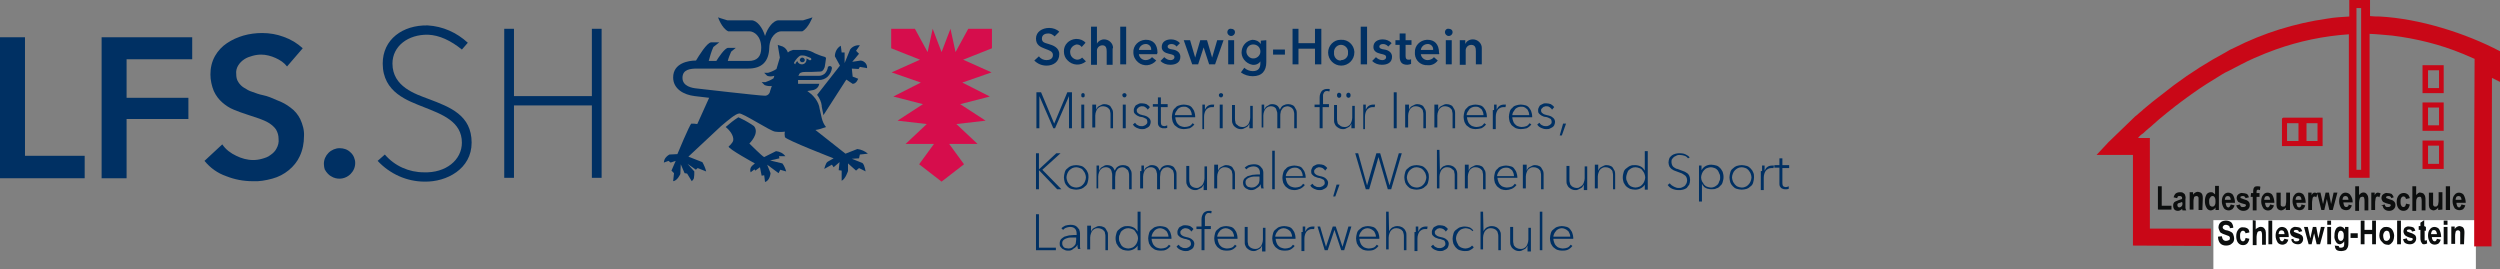 <?xml version="1.0" encoding="utf-8"?>
<!-- Generator: Adobe Illustrator 26.3.1, SVG Export Plug-In . SVG Version: 6.00 Build 0)  -->
<svg version="1.1" id="Ebene_1" xmlns="http://www.w3.org/2000/svg" xmlns:xlink="http://www.w3.org/1999/xlink" x="0px" y="0px"
	 viewBox="0 0 590.5 63.6" style="enable-background:new 0 0 590.5 63.6;" xml:space="preserve">
<rect x="0" y="0" width="590.5" height="63.6" fill="#808080" stroke="none"/>
<style type="text/css">
	.st0{fill-rule:evenodd;clip-rule:evenodd;fill:#003063;}
	.st1{fill-rule:evenodd;clip-rule:evenodd;fill:#D60D4C;}
	.st2{fill:#003063;}
	.st3{fill-rule:evenodd;clip-rule:evenodd;fill:#FFFFFF;}
	.st4{fill:#0C0E0E;}
	.st5{fill-rule:evenodd;clip-rule:evenodd;fill:#C90717;}
</style>
<path class="st0" d="M249.1,8.6c-0.4-0.4-0.9-0.7-1.5-0.7c-0.7,0-1.5,0.3-1.5,1.2s0.6,1,1.6,1.3s2.5,0.8,2.5,2.4
	c0,1.8-1.4,2.7-3,2.7c-1.1,0-2.1-0.4-2.9-1.2l1.1-1c0.4,0.6,1.1,0.9,1.8,0.9c0.7,0,1.5-0.3,1.5-1.2s-0.9-1.1-1.9-1.5
	s-2.1-0.8-2.1-2.4s1.5-2.5,3.1-2.5c0.9,0,1.8,0.3,2.4,0.9L249.1,8.6L249.1,8.6z"/>
<path class="st0" d="M255.5,11.1c-0.3-0.4-0.7-0.6-1.2-0.6c-1,0.2-1.7,1.1-1.5,2.1c0.1,0.8,0.8,1.4,1.6,1.5c0.5,0,0.9-0.2,1.2-0.5
	l0.9,0.9c-1.3,1.1-3.2,1-4.4-0.3c-0.5-0.5-0.8-1.2-0.8-2c-0.1-1.6,1.2-2.9,2.8-3c0.1,0,0.1,0,0.2,0c0.8,0,1.6,0.3,2.1,0.9
	L255.5,11.1L255.5,11.1z"/>
<path class="st0" d="M262.8,11.7v3.6h-1.4v-3.1c0-0.7-0.1-1.5-1-1.5c-0.8,0-1.4,0.7-1.3,1.4c0,0,0,0.1,0,0.1v3.1h-1.4V6.3h1.4v4l0,0
	c0.3-0.6,1-1,1.7-1c1.1,0,2.1,0.9,2.1,2C262.8,11.4,262.8,11.5,262.8,11.7L262.8,11.7z"/>
<polygon class="st0" points="264.6,6.3 266,6.3 266,15.2 264.6,15.2 264.6,6.3 "/>
<path class="st0" d="M271.9,11.8c0.1-0.7-0.4-1.3-1.1-1.4c-0.1,0-0.1,0-0.2,0c-0.8,0-1.5,0.6-1.6,1.4H271.9z M273.3,12.8H269
	c0.1,0.8,0.8,1.4,1.6,1.4c0.6,0,1.2-0.3,1.5-0.7l1,0.8c-1.1,1.3-3,1.5-4.3,0.4c-0.7-0.6-1.1-1.4-1.1-2.3c-0.1-1.6,1.2-2.9,2.8-3
	c0.1,0,0.1,0,0.2,0c1.6,0,2.7,1,2.7,3.1C273.3,12.6,273.3,12.7,273.3,12.8L273.3,12.8z"/>
<path class="st0" d="M277.9,11c-0.3-0.4-0.7-0.6-1.2-0.6c-0.5,0-0.9,0.2-0.9,0.6s0.4,0.6,1.2,0.7s1.8,0.6,1.8,1.7
	c0,1.4-1.1,1.9-2.4,1.9c-0.9,0-1.7-0.3-2.3-0.9l0.9-0.9c0.4,0.4,0.9,0.7,1.5,0.7c0.4,0,0.9-0.2,0.9-0.7s-0.4-0.6-1.3-0.8
	s-1.7-0.6-1.7-1.6c0-1.3,1.1-1.8,2.2-1.8c0.8,0,1.6,0.3,2.1,0.9L277.9,11z"/>
<polygon class="st0" points="279.6,9.5 281.1,9.5 282.3,13.6 282.3,13.6 283.5,9.5 285.1,9.5 286.3,13.6 286.3,13.6 287.5,9.5 
	289,9.5 287,15.2 285.6,15.2 284.3,11.2 284.3,11.2 283,15.2 281.6,15.2 279.6,9.5 "/>
<path class="st0" d="M290.1,9.5h1.4v5.7h-1.4V9.5z M290.8,6.8c0.5,0,0.9,0.3,0.9,0.8c0,0,0,0,0,0c0,0.5-0.4,0.9-0.9,0.9
	s-0.9-0.4-0.9-0.9C289.9,7.1,290.3,6.7,290.8,6.8C290.8,6.8,290.8,6.8,290.8,6.8z"/>
<path class="st0" d="M294.4,12.3c0.1,0.9,0.9,1.6,1.8,1.5c0.9-0.1,1.6-0.9,1.5-1.8c-0.1-0.9-0.8-1.5-1.7-1.5c-0.9,0-1.6,0.7-1.6,1.7
	C294.4,12.2,294.4,12.3,294.4,12.3z M299.1,9.5v5.2c0,2-1,3.3-3.2,3.3c-1,0-2-0.3-2.8-0.9l0.8-1.1c0.5,0.5,1.3,0.8,2,0.8
	c1.4,0,1.8-0.8,1.8-1.9v-0.4l0,0c-0.4,0.6-1.1,0.9-1.9,0.8c-1.6-0.3-2.8-1.8-2.5-3.4c0.2-1.3,1.2-2.3,2.5-2.5c0.8,0,1.5,0.3,2,1l0,0
	V9.6L299.1,9.5z"/>
<polygon class="st0" points="303.5,12.9 300.7,12.9 300.7,11.7 303.5,11.7 303.5,12.9 "/>
<polygon class="st0" points="305.3,6.8 306.7,6.8 306.7,10.2 310.6,10.2 310.6,6.8 312.1,6.8 312.1,15.2 310.6,15.2 310.6,11.5 
	306.7,11.5 306.7,15.2 305.3,15.2 305.3,6.8 "/>
<path class="st0" d="M316.8,14.2c0.9,0,1.7-0.8,1.6-1.7c0,0,0-0.1,0-0.1c0.1-0.9-0.6-1.7-1.5-1.8c-0.9-0.1-1.7,0.6-1.8,1.5
	c0,0.1,0,0.2,0,0.4c-0.1,0.9,0.6,1.8,1.5,1.8C316.8,14.2,316.8,14.2,316.8,14.2L316.8,14.2z M316.8,9.4c1.6-0.1,3,1.2,3.1,2.8
	c0,0.1,0,0.1,0,0.2c0,1.7-1.4,3.1-3.1,3.1c-1.7,0-3.1-1.4-3.1-3.1c0-1.6,1.3-3,2.9-3C316.7,9.4,316.8,9.4,316.8,9.4L316.8,9.4z"/>
<polygon class="st0" points="321.4,6.3 322.9,6.3 322.9,15.2 321.4,15.2 321.4,6.3 "/>
<path class="st0" d="M327.9,11c-0.3-0.4-0.8-0.6-1.2-0.6c-0.5,0-0.9,0.2-0.9,0.6s0.4,0.6,1.2,0.7s1.8,0.6,1.8,1.7
	c0,1.4-1.1,1.9-2.4,1.9c-0.9,0-1.7-0.3-2.3-0.9l0.9-0.9c0.4,0.4,0.9,0.7,1.5,0.7c0.4,0,0.9-0.2,0.9-0.7s-0.4-0.6-1.3-0.8
	s-1.7-0.6-1.7-1.6c0-1.3,1.1-1.8,2.2-1.8c0.8,0,1.6,0.3,2.1,0.9L327.9,11z"/>
<path class="st0" d="M329.6,10.7V9.5h1V7.9h1.4v1.6h1.4v1.1H332v2.6c0,0.5,0.1,0.9,0.7,0.9c0.2,0,0.4,0,0.6-0.1v1.1
	c-0.3,0.1-0.6,0.2-0.9,0.2c-1.5,0-1.8-0.9-1.8-2v-2.7H329.6z"/>
<path class="st0" d="M338.5,11.8c0.1-0.7-0.4-1.3-1.1-1.4c-0.1,0-0.1,0-0.2,0c-0.8,0-1.5,0.6-1.6,1.4H338.5z M339.9,12.8h-4.3
	c0.1,0.8,0.8,1.4,1.6,1.4c0.6,0,1.2-0.3,1.5-0.7l0.9,0.8c-0.6,0.8-1.5,1.2-2.4,1.1c-1.6,0.1-2.9-1.1-3-2.6c0-0.1,0-0.2,0-0.4
	c-0.1-1.6,1.2-2.9,2.8-3c0.1,0,0.1,0,0.2,0c1.6,0,2.7,1,2.7,3.1C340,12.6,340,12.7,339.9,12.8L339.9,12.8z"/>
<path class="st0" d="M341.5,9.5h1.4v5.7h-1.4V9.5z M342.2,6.8c0.5,0,0.9,0.3,0.9,0.8c0,0,0,0,0,0c0,0.5-0.4,0.9-0.9,0.9
	s-0.9-0.4-0.9-0.9C341.3,7.1,341.7,6.7,342.2,6.8C342.2,6.8,342.2,6.8,342.2,6.8z"/>
<path class="st0" d="M344.7,9.5h1.4v0.9l0,0c0.3-0.7,1-1.1,1.8-1.1c1.1,0,2.1,0.9,2.1,2c0,0.1,0,0.2,0,0.3v3.6h-1.4v-3.1
	c0-0.7-0.1-1.5-1.1-1.5c-0.8,0-1.4,0.7-1.3,1.5c0,0,0,0.1,0,0.1v3.1h-1.4V9.5z"/>
<path class="st0" d="M89.2,38c2.9,3.1,6.9,4.9,11.1,4.9c5.2,0.1,11.1-3,11.1-9.2c0-6.5-5.1-8.4-10.1-10.3c-3.2-1.2-8.6-2.9-8.6-8.4
	c0-4.1,3.7-6.9,8.4-6.8c2.7,0.1,5.4,1.4,8,3.5l1.4-1.6c-2.6-2.4-5.9-3.9-9.5-4.1c-5.9-0.1-10.6,3.3-10.6,9c0,6.9,6,8.8,9.7,10.3
	c4.3,1.7,9,3.4,9,8.4c0,4.1-3.8,7.2-9,7c-3.5,0-6.9-1.5-9.2-4.2L89.2,38L89.2,38z"/>
<polygon class="st0" points="139.8,42 142.1,42 142.1,6.8 139.8,6.8 139.8,22.7 121.4,22.7 121.4,6.8 119.1,6.8 119.1,42 121.4,42 
	121.4,24.9 139.8,24.9 139.8,42 "/>
<polygon class="st1" points="234.3,6.8 228.7,6.8 225.7,12.3 224.5,6.8 222.4,12.3 220.3,6.8 219.1,12.3 216.1,6.8 210.5,6.8 
	210.5,11.4 217.3,14.1 210.6,17.1 217.5,19.5 211,22.8 218,24.6 212,28.5 218.9,29.3 213.9,34 220.6,34 217.1,38.8 222.4,42.9 
	227.7,38.8 224.2,34 230.9,34 225.9,29.3 232.8,28.5 226.8,24.6 233.8,22.8 227.3,19.5 234.2,17.1 227.5,14.1 234.3,11.4 234.3,6.8 
	"/>
<path class="st0" d="M184.8,38.6l-2.9-0.7l2.2-0.5l-0.1-0.5h1.5c-0.5-0.7-1.3-1.1-2.2-1.2l-2.8,1.4c-0.4-0.1-3.5-3.2-3.5-3.2
	s2.5-2.4,1.1-4.1c-1.1-0.8-2.4-1.5-3.7-2.1c-1.1,0.7-2.1,1.5-3,2.3c1,0.8,1.9,2,1.8,3.1c-0.1,0.7-1.1,1.5-1.1,1.5
	c-0.2,0.5,6.2,4,6.2,4l-0.7,0.6c-0.4,0.4-0.5,1-0.3,1.5l0.9-0.7l0.2,0.3l1.1-0.8l0.4,2l0.6-0.1l0.2,1.6c1.2-0.4,1.3-2.1,1.3-2.1
	l-0.8-2l2.7,2l0.4-0.8l1.4,0.4C185.5,39.8,185.2,39.1,184.8,38.6L184.8,38.6z"/>
<path class="st0" d="M203.3,14.3l-2,0.3l1.6-1.9l-0.7-0.7l0.9-1.3c-0.9-0.1-1.8,0.3-2.3,1l-1.3,3.2v-2.5c-0.1,0-0.6,0-0.7,0
	l-0.2-1.6c-0.9,0.5-1.4,1.5-1.4,2.5l1.2,2.2l-5.4,6.9l0,0c0.6,0.8,1,1.7,1.1,2.6v0.2l0.4,2l5.4-8.4l1.5,1c0.9,0,1.3-1.2,1.3-1.2
	l-1.3-0.5l-0.2-1.9l1.6,0.1l0.3-0.5l1.7,0.3C204.9,15.2,204.2,14.4,203.3,14.3L203.3,14.3z"/>
<path class="st0" d="M187.7,15.1c-0.1-0.1-0.2-0.3-0.1-0.4c0,0,0,0,0,0c0.3-0.5,1-1.5,1.6-1.6c0.1,0,0.3,0,0.4,0
	c0.5,0,1,0.2,1.4,0.4l0.5,0.2c0.1,0.1,0.2,0.3,0.1,0.4c-0.1,0.1-0.3,0.2-0.4,0.1l-0.5-0.3l-0.2-0.1c0,0.1,0,0.2,0,0.3
	c0,0.6-0.5,1.1-1.1,1.1c-0.5,0-0.9-0.3-1.1-0.8c-0.1,0.2-0.2,0.3-0.4,0.5C188,15.2,187.8,15.2,187.7,15.1
	C187.7,15.2,187.7,15.2,187.7,15.1L187.7,15.1z M203.7,38.5l-2.5-1l1.7-0.1c0-0.1,0.2-0.8,0.2-0.9l1.9-0.2c-0.7-0.6-1.6-1-2.5-1.1
	l-2.8,1.1l-7.1-5.6c0.8-0.1,1.7-0.4,2.5-0.7c-0.5-0.6-0.8-1.3-1-2.1l-0.5-2.2c-0.1-0.9-0.5-1.7-1-2.4c-0.3-0.4-0.6-0.7-0.9-1l-1-0.8
	l1.2-0.2c0.8-0.1,1.5-0.7,1.6-1.5h-5c0,0,0-0.3,0-0.9h5c0.7,0,1.5-0.3,2-0.8c0.5-0.5,0.9-1.2,1-2c0-0.3-0.2-0.5-0.5-0.5
	s-0.5,0.2-0.5,0.5l0,0c-0.1,0.5-0.4,1-0.7,1.3c-0.4,0.3-0.8,0.5-1.3,0.5h-4.9c0-0.1,0-0.1,0.1-0.2c0.1-0.5,0.7-0.7,1.3-0.7
	c1.1,0,2.3,0,3.8-0.1c0.7,0,1-1.1,1-1.1s0.3-1.8,0.3-2s-0.1-0.3-0.4-0.4c-0.8-0.2-1.5-0.5-2.2-0.8c-0.7-0.4-1.4-0.7-2.2-0.8h-3
	c-0.4,0.1-0.9,0.3-1.2,0.6c-0.2-0.6-0.6-1.1-1.2-1.4l-1.2-0.4l0.5,3l-0.8,2.7c-0.6,0.4-1.3,0.7-2,0.9h-0.9l0.7,0.7
	c0.5,0.2,1.1,0.2,1.7,0l-0.2,0.6c-0.6,0.4-1.3,0.7-1.9,0.9h-0.9l0.7,0.7c0.5,0.2,1.1,0.3,1.7,0.2l-0.4,1.2c-0.1,0.7-0.7,1.2-1.4,1.1
	c-1.2,0-15.9-1.7-15.9-1.7c-1.1-0.1-3.4-0.5-3.4-2.5s1.8-2.2,3.5-2.2h12c3.3,0,4.9-1.7,5-4.9c0.1-2.8,1.8-3.9,2.8-3.9h5
	c1.4-0.7,2.4-3.3,2.4-3.3s-1.1,0.4-2.2,0.7h-5.8c-1.2,0-2.6,1.7-3.2,3.7l0,0c-0.6-2-1.9-3.7-3.2-3.7h-5.7c-1.1-0.3-2.2-0.7-2.2-0.7
	s0.9,2.6,2.4,3.3h5c1.1,0,2.8,1.1,2.8,3.9c0,2.1-1,3.1-3,3.1h-4.9c0.2-0.8,0.5-1.5,0.8-2.2l1.1-0.9H172c-0.8,0-2.3,2.3-2.8,3.1h-1.8
	c0.3-1.1,0.6-2.2,1.1-3.3l1.4-1.1c0,0-0.7,0-1.9,0c-1,0-3,3.3-3.6,4.3c-1.8,0-5.4,0.6-5.4,4c0,2.7,2.5,4.1,5.1,4.4l3.4,0.4l-2.8,6.2
	c-0.5-0.1-1-0.1-1.4-0.1c-0.4,0.2-3.3,7.2-3.3,7.2l-1.9,0.1c-0.5,0.3-0.9,0.7-1.1,1.1c-0.1,0.3-0.2,0.5-0.2,0.8l1.1-0.4l0.5,0.4
	l1.2-0.4l-1,2.3l0.6,0.6l-0.2,1.9c1-0.1,1.7-1.7,1.7-1.7l0.1-2.3l0.9,2.1l0.6,0.1l1.1,1.8c0.2-0.2,0.4-0.4,0.5-0.7
	c0.1-0.5,0.1-1.1,0.1-1.6l-1.6-1.8l2,1.4c0-0.1,0.3-0.3,0.4-0.4l2,0.8c-0.2-0.8-0.5-1.5-0.9-2.2l-3.3-1.3l7.7-7.2
	c1.8-1.5,3.4-2.9,4.3-3s7.4,4.2,8.5,4.3c0.8,0.1,1.5,0.1,2.3,0c-0.1,0.4-0.1,0.8,0,1.3c0.4,0.7,11.5,5,11.5,5l-1.4,0.8
	c-0.5,0.3-0.8,1.7-0.8,1.7l1.8-1l0.4,0.6l1.4-1.2l-0.2,1.9l0.7,0.1v2.4c0.9-0.4,1.5-2.3,1.5-2.3v-1.8l1.9,1.7l0.7-0.6l1.6,0.8
	C204.4,40.6,204.3,39,203.7,38.5L203.7,38.5z"/>
<path class="st0" d="M189.5,14.7c0.3,0,0.6-0.2,0.6-0.5c0,0,0,0,0,0c0-0.3-0.3-0.6-0.6-0.6c-0.3,0-0.6,0.3-0.6,0.6
	C189,14.5,189.2,14.7,189.5,14.7z"/>
<path class="st2" d="M0,8.8h5.9v28H20v5.3H0L0,8.8z"/>
<path class="st2" d="M24,8.8h21.4V14H29.9v9.1h14.6v5H29.9v14H24V8.8z"/>
<path class="st2" d="M67.8,15.7c-0.7-0.9-1.6-1.5-2.7-2c-1.1-0.5-2.3-0.8-3.4-0.8c-0.7,0-1.4,0.1-2.1,0.3c-0.7,0.2-1.3,0.4-1.9,0.8
	c-0.6,0.4-1,0.8-1.4,1.4c-0.4,0.6-0.6,1.4-0.5,2.1c0,0.7,0.1,1.3,0.5,1.9c0.3,0.5,0.8,1,1.3,1.3c0.6,0.4,1.3,0.8,2,1
	c0.8,0.3,1.6,0.6,2.6,0.8s2.2,0.7,3.3,1.2c1.1,0.4,2.2,1,3.1,1.7c1,0.7,1.8,1.7,2.3,2.7c0.6,1.3,1,2.7,0.9,4.1c0,1.6-0.3,3.2-1,4.7
	c-0.6,1.3-1.5,2.4-2.6,3.3c-1.1,0.9-2.4,1.6-3.9,2c-1.5,0.4-3.1,0.7-4.6,0.6c-2.2,0-4.3-0.4-6.3-1.2c-2-0.7-3.7-1.9-5.1-3.6l4.2-3.9
	c0.8,1.2,2,2.1,3.3,2.7c1.2,0.6,2.6,1,4,1c0.7,0,1.4-0.1,2.1-0.3c0.7-0.2,1.4-0.4,2-0.9c0.6-0.4,1.1-0.9,1.4-1.5
	c0.4-0.7,0.6-1.5,0.5-2.3c0-0.8-0.2-1.5-0.6-2.2c-0.4-0.6-1-1.1-1.6-1.5c-0.8-0.5-1.6-0.8-2.4-1.1l-3-1c-1-0.3-2-0.7-3-1.1
	c-1-0.4-1.9-1-2.7-1.7c-0.8-0.7-1.5-1.6-2-2.7c-0.5-1.2-0.8-2.6-0.8-3.9c0-1.5,0.3-3,1.1-4.4c0.7-1.2,1.6-2.2,2.8-3
	c1.2-0.8,2.5-1.4,3.9-1.8c1.4-0.4,2.9-0.6,4.4-0.6c1.8,0,3.5,0.3,5.1,0.9c1.7,0.6,3.2,1.5,4.5,2.7L67.8,15.7z"/>
<path class="st2" d="M76.5,38.7c0-1,0.4-1.9,1.1-2.6c0.7-0.7,1.7-1.1,2.6-1.1c1,0,1.9,0.3,2.6,1c0.7,0.6,1.1,1.6,1.1,2.5
	c0,1-0.4,1.9-1.1,2.6c-1.1,1.1-2.7,1.4-4.1,0.8c-0.4-0.2-0.8-0.4-1.2-0.8c-0.3-0.3-0.6-0.7-0.8-1.1C76.6,39.7,76.5,39.2,76.5,38.7z"
	/>
<polygon class="st3" points="522.8,52 584.8,52 584.8,63.6 522.8,63.6 522.8,52 "/>
<path class="st4" d="M509.7,49.6v-5.6h0.9v4.6h2.3v0.9H509.7z M514.2,46.8l-0.8-0.2c0.1-0.3,0.2-0.6,0.5-0.9c0.3-0.2,0.6-0.3,1-0.3
	c0.3,0,0.6,0,0.8,0.2c0.2,0.1,0.3,0.2,0.4,0.4c0.1,0.3,0.2,0.7,0.1,1v1.3c0,0.3,0,0.5,0,0.8c0,0.2,0.1,0.4,0.2,0.6h-0.9l-0.1-0.4
	c-0.1,0.2-0.3,0.3-0.5,0.4c-0.2,0.1-0.4,0.1-0.5,0.1c-0.3,0-0.6-0.1-0.8-0.3c-0.2-0.2-0.3-0.6-0.3-0.9c0-0.2,0-0.4,0.1-0.6
	c0.1-0.2,0.2-0.3,0.4-0.4c0.2-0.1,0.5-0.2,0.7-0.3c0.3-0.1,0.6-0.2,0.9-0.3c0-0.1,0-0.3,0-0.4c0-0.1-0.1-0.1-0.2-0.2
	c-0.1-0.1-0.2-0.1-0.4-0.1c-0.1,0-0.3,0-0.4,0.1C514.4,46.5,514.3,46.7,514.2,46.8L514.2,46.8z M515.4,47.7
	c-0.2,0.1-0.3,0.1-0.5,0.2c-0.2,0-0.4,0.1-0.5,0.2c-0.1,0.1-0.1,0.2-0.1,0.3c0,0.1,0,0.3,0.1,0.4c0.1,0.1,0.2,0.2,0.3,0.2
	c0.1,0,0.3-0.1,0.4-0.1c0.1-0.1,0.2-0.2,0.3-0.3c0.1-0.2,0.1-0.4,0.1-0.6L515.4,47.7L515.4,47.7z M520.2,49.6h-0.9v-2.1
	c0-0.3,0-0.6,0-0.8c0-0.1-0.1-0.2-0.2-0.3c-0.1-0.1-0.2-0.1-0.3-0.1c-0.1,0-0.3,0.1-0.4,0.1c-0.1,0.1-0.2,0.2-0.2,0.4
	c-0.1,0.3-0.1,0.6-0.1,0.9v1.8h-0.9v-4.1h0.8v0.6c0.1-0.2,0.3-0.4,0.5-0.5c0.2-0.1,0.4-0.2,0.6-0.2c0.2,0,0.5,0.1,0.7,0.2
	c0.2,0.1,0.3,0.3,0.4,0.5c0.1,0.3,0.1,0.6,0.1,0.9L520.2,49.6L520.2,49.6z M524.1,49.6h-0.8V49c-0.1,0.2-0.3,0.4-0.5,0.5
	c-0.2,0.1-0.4,0.2-0.6,0.2c-0.4,0-0.8-0.2-1-0.6c-0.3-0.5-0.4-1-0.4-1.6c0-0.6,0.1-1.1,0.4-1.6c0.2-0.3,0.6-0.5,1-0.5
	c0.2,0,0.4,0,0.5,0.1c0.2,0.1,0.3,0.3,0.5,0.4v-2h0.9L524.1,49.6L524.1,49.6z M521.8,47.5c0,0.3,0,0.6,0.1,0.8
	c0,0.2,0.1,0.3,0.3,0.4c0.1,0.1,0.2,0.1,0.4,0.1c0.2,0,0.4-0.1,0.5-0.3c0.2-0.3,0.2-0.6,0.2-0.9c0-0.3,0-0.7-0.2-1
	c-0.1-0.2-0.3-0.3-0.5-0.3c-0.2,0-0.4,0.1-0.5,0.3C521.8,46.9,521.8,47.2,521.8,47.5L521.8,47.5z M526.9,48.3l0.9,0.2
	c-0.1,0.4-0.3,0.7-0.5,0.9c-0.3,0.2-0.6,0.3-0.9,0.3c-0.4,0-0.9-0.2-1.1-0.5c-0.3-0.5-0.5-1-0.5-1.6c0-0.6,0.1-1.2,0.5-1.6
	c0.2-0.3,0.6-0.5,1-0.5c0.4,0,0.9,0.2,1.1,0.5c0.3,0.5,0.5,1.2,0.5,1.8v0.1h-2.2c0,0.3,0.1,0.5,0.2,0.8c0.1,0.2,0.3,0.3,0.5,0.3
	C526.6,48.9,526.8,48.7,526.9,48.3L526.9,48.3z M526.9,47.2c0-0.3-0.1-0.5-0.2-0.7c-0.1-0.1-0.3-0.2-0.5-0.2c-0.2,0-0.4,0.1-0.5,0.2
	c-0.1,0.2-0.2,0.5-0.2,0.7L526.9,47.2z M528.2,48.5l0.9-0.2c0,0.4,0.3,0.7,0.7,0.6c0.2,0,0.3,0,0.5-0.1c0.1-0.1,0.2-0.2,0.2-0.3
	c0-0.1,0-0.1-0.1-0.2c-0.1-0.1-0.2-0.1-0.3-0.1c-0.5-0.1-1-0.3-1.4-0.5c-0.2-0.2-0.4-0.6-0.4-0.9c0-0.3,0.1-0.7,0.4-0.9
	c0.3-0.2,0.6-0.4,1-0.3c0.4,0,0.7,0.1,1,0.2c0.3,0.2,0.4,0.5,0.5,0.8l-0.8,0.2c-0.1-0.3-0.3-0.5-0.6-0.5c-0.2,0-0.3,0-0.5,0.1
	c-0.1,0-0.1,0.1-0.1,0.2c0,0.1,0,0.2,0.1,0.2c0.2,0.1,0.5,0.2,0.8,0.3c0.4,0.1,0.7,0.2,1,0.5c0.2,0.2,0.3,0.5,0.3,0.8
	c0,0.4-0.1,0.7-0.4,1c-0.3,0.3-0.7,0.4-1.1,0.4c-0.4,0-0.7-0.1-1-0.3C528.5,49.2,528.3,48.9,528.2,48.5L528.2,48.5z M531.7,45.6h0.5
	v-0.3c0-0.3,0-0.5,0.1-0.8c0.1-0.2,0.2-0.3,0.3-0.4c0.2-0.1,0.4-0.1,0.6-0.1c0.2,0,0.5,0,0.7,0.1l-0.1,0.8c-0.1,0-0.3-0.1-0.4-0.1
	c-0.1,0-0.2,0-0.3,0.1c-0.1,0.1-0.1,0.3-0.1,0.4v0.3h0.7v0.9h-0.7v3.2h-0.9v-3.2h-0.5L531.7,45.6L531.7,45.6z M536.2,48.3l0.9,0.2
	c-0.1,0.4-0.3,0.7-0.5,0.9c-0.6,0.5-1.5,0.4-2-0.2c-0.3-0.5-0.5-1-0.5-1.6c0-0.6,0.1-1.2,0.5-1.6c0.2-0.3,0.6-0.5,1-0.5
	c0.4,0,0.9,0.2,1.1,0.5c0.3,0.5,0.5,1.2,0.5,1.8v0.1h-2.2c0,0.3,0.1,0.5,0.2,0.8c0.1,0.2,0.3,0.3,0.5,0.3
	C535.9,48.9,536.1,48.7,536.2,48.3L536.2,48.3z M536.2,47.2c0-0.3-0.1-0.5-0.2-0.7c-0.1-0.1-0.3-0.2-0.5-0.2c-0.2,0-0.4,0.1-0.5,0.2
	c-0.1,0.2-0.2,0.5-0.2,0.7L536.2,47.2z M539.9,49.6V49c-0.1,0.2-0.3,0.4-0.5,0.5c-0.2,0.1-0.4,0.2-0.6,0.2c-0.2,0-0.4-0.1-0.6-0.2
	c-0.2-0.1-0.3-0.3-0.4-0.5c-0.1-0.3-0.1-0.6-0.1-0.9v-2.6h1v1.9c0,0.3,0,0.7,0,1c0,0.1,0.1,0.3,0.2,0.3c0.1,0.1,0.2,0.1,0.3,0.1
	c0.2,0,0.4,0,0.5-0.1c0.1-0.1,0.2-0.2,0.2-0.4c0.1-0.4,0.1-0.7,0.1-1.1v-1.7h0.9v4.1L539.9,49.6z M543.6,48.3l0.9,0.2
	c-0.1,0.4-0.3,0.7-0.5,0.9c-0.6,0.4-1.5,0.3-2-0.2c-0.3-0.5-0.5-1-0.5-1.6c0-0.6,0.1-1.2,0.5-1.6c0.2-0.3,0.6-0.5,1-0.5
	c0.4,0,0.9,0.2,1.1,0.5c0.3,0.5,0.5,1.2,0.5,1.8v0.1h-2.2c0,0.3,0.1,0.5,0.2,0.8c0.1,0.2,0.3,0.3,0.5,0.3
	C543.4,48.9,543.6,48.7,543.6,48.3L543.6,48.3z M543.6,47.2c0-0.3-0.1-0.5-0.2-0.7c-0.1-0.1-0.3-0.2-0.5-0.2c-0.2,0-0.4,0.1-0.5,0.2
	c-0.1,0.2-0.2,0.5-0.2,0.7L543.6,47.2z M546.1,49.6h-0.9v-4.1h0.8v0.6c0.1-0.2,0.2-0.4,0.4-0.5c0.1-0.1,0.2-0.1,0.4-0.1
	c0.2,0,0.4,0.1,0.6,0.2l-0.3,0.9c-0.1-0.1-0.3-0.2-0.4-0.2c-0.1,0-0.2,0.1-0.3,0.1c-0.1,0.1-0.2,0.3-0.2,0.5
	c-0.1,0.4-0.1,0.9-0.1,1.3V49.6L546.1,49.6z M548.3,49.6l-1-4.1h0.8l0.6,2.7l0.6-2.7h0.8l0.5,2.7l0.6-2.7h0.9l-1.1,4.1h-0.8
	l-0.6-2.6l-0.6,2.6H548.3z M554.6,48.3l0.9,0.2c-0.1,0.4-0.3,0.7-0.5,0.9c-0.6,0.4-1.5,0.3-2-0.2c-0.3-0.5-0.5-1-0.5-1.6
	c0-0.6,0.1-1.2,0.5-1.6c0.2-0.3,0.6-0.5,1-0.5c0.4,0,0.9,0.2,1.1,0.5c0.4,0.5,0.6,1.1,0.6,1.7v0.1h-2.2c0,0.3,0.1,0.5,0.2,0.8
	c0.1,0.2,0.3,0.3,0.5,0.3c0.3,0,0.5-0.2,0.6-0.6L554.6,48.3z M554.7,47.2c0-0.3-0.1-0.5-0.2-0.7c-0.1-0.1-0.3-0.2-0.5-0.2
	c-0.2,0-0.4,0.1-0.5,0.2c-0.1,0.2-0.2,0.5-0.2,0.7L554.7,47.2z M557.2,44v2.1c0.1-0.2,0.3-0.3,0.5-0.5c0.4-0.2,0.9-0.2,1.2,0.1
	c0.2,0.2,0.3,0.4,0.4,0.6c0.1,0.3,0.1,0.7,0.1,1v2.4h-0.9v-2.1c0-0.3,0-0.6-0.1-0.9c-0.1-0.2-0.3-0.3-0.5-0.2
	c-0.2,0-0.4,0.1-0.5,0.3c-0.1,0.3-0.2,0.7-0.2,1v2h-0.9V44L557.2,44z M561,49.6h-0.9v-4.1h0.8v0.6c0.1-0.2,0.2-0.4,0.4-0.5
	c0.1-0.1,0.2-0.1,0.4-0.1c0.2,0,0.4,0.1,0.6,0.2l-0.3,0.9c-0.1-0.1-0.3-0.2-0.4-0.2c-0.1,0-0.2,0.1-0.3,0.1
	c-0.1,0.1-0.2,0.3-0.2,0.5c-0.1,0.4-0.1,0.9-0.1,1.3V49.6L561,49.6z M562.4,48.5l0.9-0.2c0,0.4,0.3,0.7,0.7,0.6c0.2,0,0.3,0,0.5-0.1
	c0.1-0.1,0.2-0.2,0.2-0.3c0-0.1,0-0.2-0.1-0.2c-0.1-0.1-0.2-0.1-0.3-0.1c-0.5-0.1-1-0.3-1.4-0.5c-0.2-0.2-0.4-0.6-0.4-0.9
	c0-0.3,0.1-0.7,0.4-0.9c0.3-0.2,0.6-0.4,1-0.3c0.4,0,0.7,0.1,1,0.2c0.2,0.2,0.4,0.5,0.5,0.8l-0.6,0.2c0-0.3-0.3-0.5-0.6-0.5
	c-0.2,0-0.3,0-0.5,0.1c-0.1,0.1-0.1,0.1-0.1,0.2c0,0.1,0,0.2,0.1,0.2c0.3,0.1,0.5,0.2,0.8,0.3c0.4,0.1,0.7,0.2,1,0.5
	c0.2,0.2,0.3,0.5,0.3,0.8c0,0.4-0.1,0.7-0.4,1c-0.3,0.3-0.7,0.4-1.1,0.4c-0.4,0-0.7-0.1-1-0.3c-0.3-0.2-0.5-0.6-0.5-0.9L562.4,48.5z
	 M569.2,46.8l-0.9,0.2c-0.1-0.4-0.3-0.6-0.6-0.6c-0.2,0-0.4,0.1-0.5,0.3c-0.2,0.3-0.2,0.6-0.2,0.9c0,0.3,0,0.7,0.2,1
	c0.1,0.2,0.3,0.3,0.5,0.3c0.2,0,0.3-0.1,0.4-0.2c0.1-0.2,0.2-0.4,0.2-0.6l0.9,0.2c-0.2,1-0.7,1.5-1.5,1.5c-0.5,0-0.9-0.2-1.2-0.6
	c-0.3-0.4-0.4-1-0.4-1.5c0-0.6,0.1-1.1,0.5-1.6c0.5-0.6,1.5-0.7,2.1-0.2C568.9,46,569.1,46.4,569.2,46.8z M570.7,44v2.1
	c0.1-0.2,0.3-0.3,0.5-0.5c0.2-0.1,0.4-0.2,0.5-0.1c0.2,0,0.5,0.1,0.7,0.2c0.2,0.2,0.3,0.4,0.4,0.6c0.1,0.3,0.1,0.7,0.1,1v2.4H572
	v-2.1c0-0.3,0-0.6-0.1-0.9c-0.1-0.2-0.3-0.3-0.5-0.2c-0.2,0-0.4,0.1-0.5,0.3c-0.2,0.3-0.2,0.7-0.2,1v2h-0.9V44L570.7,44z
	 M575.9,49.6V49c-0.1,0.2-0.3,0.4-0.5,0.5c-0.2,0.1-0.4,0.2-0.6,0.2c-0.2,0-0.4-0.1-0.6-0.2c-0.2-0.1-0.3-0.3-0.4-0.5
	c-0.1-0.3-0.1-0.6-0.1-0.9v-2.6h1v1.9c0,0.3,0,0.7,0,1c0,0.1,0.1,0.2,0.2,0.3c0.1,0.1,0.2,0.1,0.3,0.1c0.2,0,0.4,0,0.5-0.2
	c0.1-0.1,0.2-0.2,0.2-0.4c0.1-0.4,0.1-0.7,0.1-1.1v-1.7h0.9v4.1L575.9,49.6z M577.7,49.6V44h1v5.6H577.7z M581.4,48.3l0.9,0.2
	c-0.1,0.4-0.3,0.7-0.5,0.9c-0.6,0.4-1.5,0.3-2-0.2c-0.3-0.5-0.5-1-0.5-1.6c0-0.6,0.1-1.2,0.5-1.6c0.2-0.3,0.6-0.5,1-0.5
	c0.4,0,0.9,0.2,1.1,0.5c0.3,0.5,0.5,1.2,0.5,1.8v0.1h-2.2c0,0.3,0.1,0.5,0.2,0.8c0.1,0.2,0.3,0.3,0.5,0.3
	C581.1,48.9,581.3,48.7,581.4,48.3L581.4,48.3z M581.4,47.2c0-0.3-0.1-0.5-0.2-0.7c-0.1-0.1-0.3-0.2-0.5-0.2c-0.2,0-0.4,0.1-0.5,0.2
	c-0.1,0.2-0.2,0.5-0.2,0.7L581.4,47.2z M523.9,55.9l0.9-0.1c0.1,0.7,0.4,1.1,1,1.1c0.2,0,0.5-0.1,0.7-0.2c0.2-0.1,0.2-0.3,0.2-0.5
	c0-0.1,0-0.2-0.1-0.3c-0.1-0.1-0.2-0.2-0.3-0.2c-0.3-0.1-0.5-0.2-0.8-0.3c-0.3-0.1-0.6-0.2-0.9-0.4c-0.2-0.1-0.3-0.3-0.4-0.6
	c-0.1-0.2-0.2-0.5-0.2-0.7c0-0.3,0.1-0.6,0.2-0.8c0.1-0.2,0.3-0.4,0.6-0.6c0.3-0.1,0.6-0.2,0.9-0.2c0.5,0,0.9,0.1,1.3,0.4
	c0.3,0.3,0.5,0.8,0.5,1.3l-0.8,0.1c0-0.2-0.1-0.5-0.3-0.6c-0.2-0.1-0.4-0.2-0.6-0.2c-0.2,0-0.4,0-0.6,0.2c-0.1,0.1-0.2,0.2-0.2,0.4
	c0,0.2,0.1,0.3,0.2,0.4c0.3,0.2,0.5,0.3,0.8,0.3c0.4,0.1,0.7,0.2,1,0.4c0.2,0.1,0.4,0.3,0.5,0.6c0.1,0.3,0.2,0.6,0.2,0.9
	c0,0.5-0.1,0.9-0.5,1.2c-0.4,0.4-0.9,0.5-1.4,0.5c-1.1,0-1.8-0.6-1.9-1.9L523.9,55.9z M531.3,54.9l-0.9,0.2
	c-0.1-0.4-0.3-0.6-0.6-0.6c-0.2,0-0.4,0.1-0.5,0.3c-0.2,0.3-0.2,0.6-0.2,0.9c0,0.3,0,0.7,0.2,1c0.1,0.2,0.3,0.3,0.5,0.3
	c0.2,0,0.3-0.1,0.4-0.2c0.1-0.2,0.2-0.4,0.2-0.6l0.9,0.2c-0.2,1-0.7,1.5-1.5,1.5c-0.5,0-0.9-0.2-1.2-0.6c-0.3-0.4-0.4-1-0.4-1.5
	c0-0.6,0.1-1.1,0.5-1.6c0.3-0.4,0.7-0.6,1.2-0.5c0.4,0,0.7,0.1,1,0.3C531.1,54.1,531.3,54.5,531.3,54.9L531.3,54.9z M532.8,52.1v2.1
	c0.1-0.2,0.3-0.3,0.5-0.4c0.4-0.3,1-0.3,1.4,0c0.2,0.2,0.3,0.4,0.4,0.6c0.1,0.3,0.1,0.7,0.1,1v2.4h-0.9v-2.1c0-0.3,0-0.6-0.1-0.9
	c-0.1-0.2-0.3-0.3-0.5-0.2c-0.2,0-0.4,0.1-0.5,0.3c-0.1,0.3-0.2,0.7-0.2,1v2h-0.9V52L532.8,52.1z M535.8,57.7v-5.6h0.9v5.6H535.8z
	 M539.6,56.4l0.9,0.2c-0.1,0.4-0.3,0.7-0.5,0.9c-0.3,0.2-0.6,0.3-0.9,0.3c-0.4,0-0.9-0.2-1.1-0.5c-0.3-0.5-0.5-1-0.5-1.6
	c0-0.6,0.1-1.2,0.5-1.6c0.2-0.3,0.6-0.5,1-0.5c0.4,0,0.9,0.2,1.1,0.5c0.4,0.5,0.5,1.2,0.5,1.8V56h-2.2c0,0.3,0.1,0.5,0.2,0.7
	c0.1,0.2,0.3,0.3,0.5,0.3C539.2,57,539.4,56.8,539.6,56.4L539.6,56.4z M539.6,55.3c0-0.3-0.1-0.5-0.2-0.7c-0.1-0.1-0.3-0.2-0.5-0.2
	c-0.2,0-0.4,0.1-0.5,0.2c-0.1,0.2-0.2,0.5-0.2,0.7L539.6,55.3z M540.8,56.6l0.9-0.2c0,0.4,0.3,0.7,0.7,0.6c0,0,0,0,0,0
	c0.2,0,0.3,0,0.5-0.1c0.1-0.1,0.2-0.2,0.2-0.3c0-0.1,0-0.2-0.1-0.2c-0.1-0.1-0.2-0.1-0.3-0.1c-0.5-0.1-1-0.3-1.4-0.6
	c-0.2-0.2-0.4-0.6-0.4-0.9c0-0.3,0.1-0.7,0.4-0.9c0.3-0.2,0.6-0.4,1-0.3c0.4,0,0.7,0.1,1,0.2c0.2,0.2,0.4,0.5,0.5,0.8l-0.8,0.2
	c0-0.3-0.3-0.5-0.6-0.5c-0.2,0-0.3,0-0.5,0.1c-0.1,0.1-0.1,0.1-0.1,0.2c0,0.1,0,0.2,0.1,0.2c0.3,0.1,0.5,0.2,0.8,0.3
	c0.4,0.1,0.7,0.3,1,0.5c0.2,0.2,0.3,0.5,0.3,0.8c0,0.4-0.1,0.7-0.4,1c-0.2,0.2-0.5,0.3-0.8,0.3c-0.4,0-0.8-0.1-1.1-0.3
	c-0.3-0.2-0.5-0.6-0.5-0.9L540.8,56.6z M545.3,57.7l-1.1-4.1h0.9l0.6,2.7l0.6-2.7h0.8l0.5,2.7l0.6-2.7h0.9l-1.1,4.1h-0.8l-0.6-2.6
	l-0.6,2.6H545.3z M549.7,53.1v-1h0.9v1H549.7z M549.7,57.7v-4.1h0.9v4.1H549.7z M551.4,58l1,0.1c0,0.1,0.1,0.2,0.1,0.3
	c0.1,0.1,0.2,0.1,0.4,0.1c0.2,0,0.3,0,0.5-0.1c0.1-0.1,0.2-0.1,0.2-0.2c0.1-0.2,0.1-0.4,0.1-0.6v-0.6c-0.1,0.2-0.3,0.4-0.5,0.5
	c-0.2,0.1-0.4,0.2-0.5,0.2c-0.4,0-0.7-0.2-0.9-0.5c-0.3-0.5-0.5-1-0.4-1.6c0-0.6,0.1-1.1,0.4-1.6c0.2-0.3,0.6-0.5,1-0.5
	c0.2,0,0.4,0.1,0.6,0.2c0.2,0.1,0.3,0.3,0.5,0.5v-0.6h0.8v3.6c0,0.4,0,0.9-0.2,1.3c-0.1,0.2-0.3,0.5-0.5,0.6
	c-0.3,0.1-0.6,0.2-0.9,0.2c-0.3,0-0.6,0-0.9-0.1c-0.2-0.1-0.4-0.2-0.5-0.4c-0.1-0.2-0.2-0.4-0.2-0.7L551.4,58L551.4,58z M552.2,55.6
	c0,0.3,0,0.7,0.2,1c0.1,0.2,0.3,0.3,0.5,0.3c0.2,0,0.4-0.1,0.5-0.3c0.2-0.3,0.2-0.6,0.2-0.9c0-0.3,0-0.7-0.2-0.9
	c-0.1-0.2-0.3-0.3-0.5-0.3c-0.2,0-0.4,0.1-0.5,0.3C552.3,55,552.2,55.3,552.2,55.6L552.2,55.6z M555.2,56.2v-1.1h1.7v1.1H555.2z
	 M557.6,57.7v-5.6h0.9v2.2h1.8v-2.2h0.9v5.6h-0.9v-2.4h-1.8v2.4H557.6z M562,55.6c0-0.4,0.1-0.7,0.2-1.1c0.1-0.3,0.4-0.5,0.6-0.7
	c0.3-0.2,0.6-0.2,0.9-0.2c0.5,0,1,0.2,1.3,0.6c0.3,0.4,0.5,1,0.5,1.5c0,0.4-0.1,0.8-0.2,1.1c-0.1,0.3-0.4,0.6-0.6,0.8
	c-0.3,0.2-0.5,0.3-0.8,0.2c-0.5,0-0.9-0.2-1.2-0.6C562.2,56.8,562,56.2,562,55.6L562,55.6z M562.9,55.7c0,0.3,0.1,0.7,0.2,0.9
	c0.1,0.2,0.3,0.3,0.6,0.3c0.2,0,0.4-0.1,0.6-0.3c0.2-0.3,0.3-0.6,0.2-0.9c0-0.3-0.1-0.6-0.2-0.9c-0.2-0.3-0.6-0.4-0.9-0.2
	c-0.1,0.1-0.2,0.1-0.2,0.2C563,55,562.9,55.4,562.9,55.7L562.9,55.7z M566.2,57.7v-5.6h0.9v5.6H566.2z M567.6,56.5l0.9-0.2
	c0,0.4,0.3,0.6,0.7,0.6c0,0,0,0,0,0c0.2,0,0.3,0,0.5-0.1c0.1-0.1,0.2-0.2,0.2-0.3c0-0.1,0-0.2-0.1-0.2c-0.1-0.1-0.2-0.1-0.3-0.1
	c-0.5-0.1-1-0.3-1.4-0.6c-0.2-0.2-0.4-0.6-0.4-0.9c0-0.3,0.1-0.7,0.3-0.9c0.3-0.2,0.7-0.4,1-0.3c0.4,0,0.7,0.1,1,0.2
	c0.3,0.2,0.4,0.5,0.5,0.8l-0.8,0.2c0-0.3-0.3-0.5-0.6-0.5c-0.2,0-0.3,0-0.5,0.1c-0.1,0.1-0.1,0.1-0.1,0.2c0,0.1,0.1,0.2,0.1,0.2
	c0.2,0.1,0.5,0.2,0.8,0.3c0.4,0.1,0.7,0.3,1,0.5c0.2,0.2,0.3,0.5,0.3,0.8c0,0.4-0.1,0.7-0.4,1c-0.3,0.3-0.7,0.4-1.1,0.4
	c-0.4,0-0.8-0.1-1.1-0.3C567.9,57.3,567.7,56.9,567.6,56.5L567.6,56.5z M573,53.6v0.9h-0.3v1.6c0,0.2,0,0.4,0,0.6
	c0,0.1,0.1,0.2,0.2,0.1c0.1,0,0.2,0,0.3-0.1l0.1,0.8c-0.2,0.1-0.5,0.2-0.7,0.2c-0.2,0-0.4,0-0.5-0.2c-0.1-0.1-0.2-0.3-0.3-0.5
	c-0.1-0.3-0.1-0.6-0.1-0.9v-1.8h-0.4v-0.9h0.4v-0.8l0.9-0.6v1.4L573,53.6z M575.6,56.4l0.9,0.2c-0.1,0.4-0.3,0.7-0.5,0.9
	c-0.6,0.4-1.5,0.4-2-0.2c-0.3-0.5-0.5-1-0.5-1.6c0-0.6,0.1-1.2,0.5-1.6c0.2-0.3,0.6-0.5,1-0.5c0.4,0,0.9,0.2,1.1,0.5
	c0.3,0.5,0.5,1.2,0.5,1.8V56h-2.2c0,0.3,0.1,0.5,0.2,0.7c0.1,0.2,0.3,0.3,0.5,0.3C575.3,57,575.5,56.8,575.6,56.4L575.6,56.4z
	 M575.6,55.3c0-0.3-0.1-0.5-0.2-0.7c-0.2-0.3-0.5-0.3-0.8-0.2c-0.1,0-0.1,0.1-0.2,0.2c-0.1,0.2-0.2,0.5-0.2,0.7L575.6,55.3z
	 M577.2,53.1v-1h0.9v1H577.2z M577.2,57.7v-4.1h0.9v4.1H577.2z M582,57.7h-0.9v-2.1c0-0.3,0-0.6,0-0.8c0-0.1-0.1-0.2-0.2-0.3
	c-0.1-0.1-0.2-0.1-0.3-0.1c-0.1,0-0.3,0-0.4,0.1c-0.1,0.1-0.2,0.2-0.2,0.4c-0.1,0.3-0.1,0.6-0.1,0.9v1.8H579v-4.1h0.8v0.6
	c0.1-0.2,0.3-0.4,0.5-0.5c0.2-0.1,0.4-0.2,0.6-0.2c0.2,0,0.5,0.1,0.7,0.2c0.2,0.1,0.3,0.3,0.4,0.5c0.1,0.3,0.1,0.6,0.1,0.9L582,57.7
	L582,57.7z"/>
<path class="st5" d="M556.6,1.9h1.1v38.2h-1.1L556.6,1.9L556.6,1.9z M522.2,58.1V54h-14.4V32.6H505c0.3-0.4,0.7-0.8,1.2-1.1
	c0.8-0.8,2-1.7,2.5-2.2c0.9-0.9,5.4-4.5,6.4-5.2s1.7-1.3,2.6-1.9c2.5-1.8,4.5-3,7.1-4.6c0.5-0.3,1-0.6,1.5-0.8c2-1,4.1-2.2,6.2-3.1
	c1.6-0.7,3.3-1.4,5-2c5.6-2,11.4-3.2,17.3-3.6v33.9h4.9v-34c1.1,0,4,0.3,5.3,0.4c5.7,0.7,11.4,2.1,16.7,4.3l2.8,1.2
	c0,7.6-0.1,14.7-0.1,22.3v22h4.1v-2l0.1-37.8l2,1l-0.1-7.3c-8.2-4.3-19-7.7-28.4-8.2c-1,0-1,0-2.3-0.1V0h-4.9v3.9
	c-1.7,0.1-3.5,0.2-5.2,0.5c-7.7,1.1-15.1,3.4-22,6.9c-0.7,0.3-1.3,0.6-1.9,1c-4.3,2.3-8.4,4.9-12.3,7.8c-1.3,1-3.6,2.8-4.9,3.8
	l-2.3,1.9c-0.3,0.3-0.4,0.4-0.8,0.7s-0.4,0.4-0.8,0.7c-0.3,0.2-0.5,0.4-0.8,0.7l-5.9,5.7l-2.8,3h8.6v21.4L522.2,58.1L522.2,58.1z"/>
<path class="st5" d="M544.8,29.1h2.6v4.2h-2.6V29.1z M540.2,29.1h2.7v4.2h-2.7V29.1z M539,28.2v6.3h9.6v-6.7h-9.3
	C539.1,27.9,539,27.9,539,28.2z"/>
<path class="st5" d="M573.5,25.4h2.6v4.2h-2.6V25.4z M572.2,30.9h5v-6.7h-5V30.9z"/>
<path class="st5" d="M573.5,34.4h2.6v4.3h-2.6V34.4L573.5,34.4z M572.2,39.9h5v-6.7h-5V39.9z"/>
<path class="st5" d="M573.5,16.6h2.6v4.2h-2.6V16.6z M572.2,22h5v-6.6h-5V22z"/>
<g>
	<path class="st2" d="M244.8,21.8h1.1l3.1,7.4l3.1-7.4h1.1v8.5h-0.7v-7.6h0l-3.3,7.6h-0.4l-3.3-7.6h0v7.6h-0.7V21.8z"/>
	<path class="st2" d="M256.2,22.5c0,0.1,0,0.3-0.1,0.4c-0.1,0.1-0.2,0.1-0.3,0.1c-0.1,0-0.2,0-0.3-0.1c-0.1-0.1-0.1-0.2-0.1-0.4
		s0-0.3,0.1-0.4c0.1-0.1,0.2-0.1,0.3-0.1c0.1,0,0.2,0,0.3,0.1C256.2,22.2,256.2,22.3,256.2,22.5z M256.1,30.3h-0.7v-5.6h0.7V30.3z"
		/>
	<path class="st2" d="M258.9,24.7c0,0.2,0,0.3,0,0.6c0,0.2,0,0.4,0,0.6h0c0.1-0.2,0.2-0.4,0.3-0.5c0.1-0.2,0.3-0.3,0.5-0.4
		s0.4-0.2,0.6-0.3c0.2-0.1,0.4-0.1,0.6-0.1c0.4,0,0.7,0.1,0.9,0.2c0.3,0.1,0.5,0.3,0.6,0.5s0.3,0.5,0.4,0.7c0.1,0.3,0.1,0.6,0.1,0.9
		v3.4h-0.6v-3.2c0-0.3,0-0.5-0.1-0.8c0-0.2-0.1-0.5-0.3-0.6c-0.1-0.2-0.3-0.3-0.5-0.4c-0.2-0.1-0.5-0.2-0.8-0.2
		c-0.2,0-0.5,0-0.7,0.1c-0.2,0.1-0.4,0.2-0.6,0.4c-0.2,0.2-0.3,0.4-0.4,0.7c-0.1,0.3-0.2,0.6-0.2,1v2.8h-0.7V26c0-0.2,0-0.4,0-0.6
		c0-0.3,0-0.5,0-0.7H258.9z"/>
	<path class="st2" d="M266.1,22.5c0,0.1-0.1,0.3-0.2,0.4c-0.1,0.1-0.2,0.1-0.3,0.1c-0.1,0-0.2,0-0.3-0.1c-0.1-0.1-0.2-0.2-0.2-0.4
		s0-0.3,0.2-0.4c0.1-0.1,0.2-0.1,0.3-0.1c0.1,0,0.2,0,0.3,0.1C266,22.2,266.1,22.3,266.1,22.5z M265.9,30.3h-0.7v-5.6h0.7V30.3z"/>
	<path class="st2" d="M271.1,25.9c-0.1-0.2-0.3-0.4-0.6-0.6s-0.5-0.2-0.8-0.2c-0.1,0-0.3,0-0.4,0.1c-0.2,0-0.3,0.1-0.4,0.2
		s-0.2,0.2-0.3,0.3s-0.1,0.3-0.1,0.4c0,0.3,0.1,0.5,0.4,0.7c0.2,0.2,0.6,0.3,1,0.4c0.6,0.1,1.1,0.3,1.4,0.6c0.3,0.2,0.5,0.6,0.5,1
		c0,0.3-0.1,0.5-0.2,0.8c-0.1,0.2-0.3,0.4-0.5,0.5c-0.2,0.1-0.4,0.2-0.6,0.3s-0.5,0.1-0.8,0.1c-0.4,0-0.8-0.1-1.2-0.3
		s-0.7-0.4-0.9-0.8l0.5-0.4c0.2,0.3,0.4,0.5,0.7,0.6c0.3,0.2,0.6,0.2,0.9,0.2c0.2,0,0.3,0,0.5-0.1s0.3-0.1,0.4-0.2
		c0.1-0.1,0.2-0.2,0.3-0.3s0.1-0.3,0.1-0.5c0-0.2-0.1-0.4-0.2-0.6c-0.2-0.1-0.4-0.2-0.6-0.3c-0.2-0.1-0.5-0.2-0.8-0.2
		s-0.5-0.2-0.8-0.3c-0.2-0.1-0.4-0.3-0.6-0.5c-0.2-0.2-0.2-0.5-0.2-0.8c0-0.3,0.1-0.5,0.2-0.7c0.1-0.2,0.2-0.4,0.4-0.5
		s0.4-0.2,0.6-0.3c0.2-0.1,0.5-0.1,0.7-0.1c0.4,0,0.8,0.1,1.1,0.2c0.3,0.2,0.6,0.4,0.8,0.7L271.1,25.9z"/>
	<path class="st2" d="M275.8,25.3h-1.6v3.5c0,0.4,0.1,0.7,0.2,0.8s0.4,0.2,0.6,0.2c0.2,0,0.5-0.1,0.7-0.2l0,0.6
		c-0.1,0-0.3,0.1-0.4,0.1c-0.1,0-0.3,0-0.5,0s-0.3,0-0.5-0.1s-0.3-0.1-0.4-0.2c-0.1-0.1-0.2-0.3-0.3-0.4c-0.1-0.2-0.1-0.4-0.1-0.7
		v-3.7h-1.2v-0.6h1.2v-1.6h0.7v1.6h1.6V25.3z"/>
	<path class="st2" d="M279.6,30.5c-0.4,0-0.8-0.1-1.1-0.2c-0.3-0.1-0.6-0.4-0.9-0.6s-0.4-0.6-0.6-0.9c-0.1-0.4-0.2-0.8-0.2-1.2
		c0-0.4,0.1-0.8,0.2-1.2c0.1-0.4,0.3-0.7,0.6-0.9c0.2-0.3,0.5-0.5,0.9-0.6c0.3-0.1,0.7-0.2,1.1-0.2c0.4,0,0.8,0.1,1.2,0.2
		c0.3,0.1,0.6,0.3,0.8,0.6c0.2,0.3,0.4,0.5,0.5,0.9c0.1,0.3,0.2,0.7,0.2,1v0.3h-4.7c0,0.3,0.1,0.6,0.2,0.9c0.1,0.3,0.2,0.5,0.4,0.7
		c0.2,0.2,0.4,0.4,0.7,0.5c0.3,0.1,0.6,0.2,0.9,0.2c0.4,0,0.8-0.1,1.1-0.2s0.6-0.4,0.8-0.7l0.4,0.3c-0.3,0.4-0.7,0.7-1.1,0.9
		C280.5,30.4,280,30.5,279.6,30.5z M281.5,27.1c0-0.3-0.1-0.6-0.2-0.8c-0.1-0.2-0.2-0.5-0.4-0.6c-0.2-0.2-0.4-0.3-0.6-0.4
		s-0.5-0.1-0.8-0.1c-0.3,0-0.6,0.1-0.8,0.2s-0.5,0.3-0.6,0.5s-0.3,0.4-0.4,0.6c-0.1,0.2-0.2,0.5-0.2,0.7H281.5z"/>
	<path class="st2" d="M284,26c0-0.2,0-0.4,0-0.6c0-0.3,0-0.5,0-0.7h0.6c0,0.2,0,0.3,0,0.6c0,0.2,0,0.4,0,0.6h0
		c0.2-0.4,0.4-0.7,0.7-0.9c0.3-0.2,0.7-0.3,1.1-0.3c0.1,0,0.2,0,0.2,0c0.1,0,0.1,0,0.2,0l-0.1,0.6c0,0-0.1,0-0.2,0
		c-0.1,0-0.2,0-0.3,0c-0.5,0-0.9,0.2-1.3,0.6c-0.3,0.4-0.5,1-0.5,1.7v2.9H284V26z"/>
	<path class="st2" d="M288.9,22.5c0,0.1-0.1,0.3-0.2,0.4c-0.1,0.1-0.2,0.1-0.3,0.1c-0.1,0-0.2,0-0.3-0.1c-0.1-0.1-0.2-0.2-0.2-0.4
		s0-0.3,0.2-0.4c0.1-0.1,0.2-0.1,0.3-0.1c0.1,0,0.2,0,0.3,0.1C288.9,22.2,288.9,22.3,288.9,22.5z M288.8,30.3h-0.7v-5.6h0.7V30.3z"
		/>
	<path class="st2" d="M295.1,30.3c0-0.2,0-0.3,0-0.6c0-0.2,0-0.4,0-0.5h0c-0.1,0.2-0.2,0.4-0.3,0.5c-0.1,0.2-0.3,0.3-0.5,0.4
		s-0.4,0.2-0.6,0.3s-0.4,0.1-0.6,0.1c-0.4,0-0.7-0.1-0.9-0.2s-0.5-0.3-0.7-0.5s-0.3-0.5-0.4-0.7s-0.1-0.6-0.1-0.9v-3.4h0.7v3.2
		c0,0.3,0,0.5,0.1,0.8c0,0.2,0.1,0.5,0.3,0.6s0.3,0.3,0.5,0.4s0.5,0.2,0.8,0.2c0.2,0,0.5,0,0.7-0.1c0.2-0.1,0.4-0.2,0.6-0.4
		c0.2-0.2,0.3-0.4,0.4-0.7c0.1-0.3,0.2-0.6,0.2-1v-2.8h0.6V29c0,0.2,0,0.4,0,0.6c0,0.3,0,0.5,0,0.7H295.1z"/>
	<path class="st2" d="M298,26c0-0.2,0-0.4,0-0.6c0-0.3,0-0.5,0-0.7h0.6c0,0.2,0,0.3,0,0.6c0,0.2,0,0.4,0,0.6h0
		c0.1-0.2,0.2-0.4,0.3-0.5c0.1-0.2,0.3-0.3,0.5-0.4s0.3-0.2,0.5-0.3c0.2-0.1,0.4-0.1,0.6-0.1c0.4,0,0.8,0.1,1.1,0.3
		c0.3,0.2,0.5,0.5,0.7,1h0c0.2-0.4,0.4-0.8,0.8-1s0.7-0.3,1.2-0.3c0.4,0,0.7,0.1,0.9,0.2c0.3,0.1,0.5,0.3,0.6,0.5s0.3,0.5,0.4,0.7
		c0.1,0.3,0.1,0.6,0.1,0.9v3.4h-0.6v-3.2c0-0.3,0-0.5-0.1-0.8c-0.1-0.2-0.1-0.5-0.3-0.6c-0.1-0.2-0.3-0.3-0.5-0.4
		c-0.2-0.1-0.4-0.2-0.7-0.2c-0.3,0-0.5,0.1-0.8,0.2c-0.2,0.1-0.4,0.3-0.5,0.5c-0.1,0.2-0.3,0.4-0.3,0.7c-0.1,0.3-0.1,0.6-0.1,0.9
		v2.9h-0.7V27c0-0.3,0-0.5-0.1-0.7s-0.1-0.4-0.2-0.6c-0.1-0.2-0.3-0.3-0.4-0.4c-0.2-0.1-0.4-0.2-0.7-0.2c-0.2,0-0.4,0-0.7,0.1
		c-0.2,0.1-0.4,0.2-0.6,0.4c-0.2,0.2-0.3,0.4-0.4,0.7c-0.1,0.3-0.2,0.6-0.2,1v2.8H298V26z"/>
	<path class="st2" d="M313.8,25.3h-1.4v5h-0.7v-5h-1.2v-0.6h1.2V23c0-0.6,0.2-1.1,0.5-1.5c0.3-0.3,0.7-0.5,1.3-0.5
		c0.1,0,0.2,0,0.3,0c0.1,0,0.2,0,0.3,0.1l-0.1,0.5c-0.2,0-0.3-0.1-0.5-0.1c-0.2,0-0.4,0-0.5,0.1c-0.1,0.1-0.3,0.2-0.3,0.3
		c-0.1,0.1-0.1,0.3-0.2,0.5c0,0.2,0,0.4,0,0.6v1.6h1.4V25.3z"/>
	<path class="st2" d="M319.2,30.3c0-0.2,0-0.3,0-0.6c0-0.2,0-0.4,0-0.5h0c-0.1,0.2-0.2,0.4-0.3,0.5c-0.1,0.2-0.3,0.3-0.5,0.4
		s-0.4,0.2-0.6,0.3s-0.4,0.1-0.6,0.1c-0.4,0-0.7-0.1-0.9-0.2s-0.5-0.3-0.7-0.5s-0.3-0.5-0.4-0.7s-0.1-0.6-0.1-0.9v-3.4h0.7v3.2
		c0,0.3,0,0.5,0.1,0.8c0,0.2,0.1,0.5,0.3,0.6s0.3,0.3,0.5,0.4s0.5,0.2,0.8,0.2c0.2,0,0.5,0,0.7-0.1c0.2-0.1,0.4-0.2,0.6-0.4
		c0.2-0.2,0.3-0.4,0.4-0.7c0.1-0.3,0.2-0.6,0.2-1v-2.8h0.6V29c0,0.2,0,0.4,0,0.6c0,0.3,0,0.5,0,0.7H319.2z M315.8,22.5
		c0-0.1,0-0.3,0.1-0.4c0.1-0.1,0.2-0.2,0.4-0.2c0.1,0,0.3,0.1,0.4,0.2s0.1,0.2,0.1,0.4c0,0.1,0,0.3-0.1,0.4
		c-0.1,0.1-0.2,0.2-0.4,0.2c-0.2,0-0.3-0.1-0.4-0.2C315.8,22.7,315.8,22.6,315.8,22.5z M318,22.5c0-0.1,0-0.3,0.1-0.4
		c0.1-0.1,0.2-0.2,0.4-0.2c0.2,0,0.3,0.1,0.4,0.2c0.1,0.1,0.1,0.2,0.1,0.4c0,0.1,0,0.3-0.1,0.4c-0.1,0.1-0.2,0.2-0.4,0.2
		c-0.1,0-0.3-0.1-0.4-0.2C318,22.7,318,22.6,318,22.5z"/>
	<path class="st2" d="M322,26c0-0.2,0-0.4,0-0.6c0-0.3,0-0.5,0-0.7h0.6c0,0.2,0,0.3,0,0.6c0,0.2,0,0.4,0,0.6h0
		c0.2-0.4,0.4-0.7,0.7-0.9c0.3-0.2,0.7-0.3,1.1-0.3c0.1,0,0.2,0,0.2,0c0.1,0,0.1,0,0.2,0l-0.1,0.6c0,0-0.1,0-0.2,0
		c-0.1,0-0.2,0-0.3,0c-0.5,0-0.9,0.2-1.3,0.6c-0.3,0.4-0.5,1-0.5,1.7v2.9H322V26z"/>
	<path class="st2" d="M329.9,30.3h-0.7v-8.5h0.7V30.3z"/>
	<path class="st2" d="M332.8,24.7c0,0.2,0,0.3,0,0.6c0,0.2,0,0.4,0,0.6h0c0.1-0.2,0.2-0.4,0.3-0.5c0.1-0.2,0.3-0.3,0.5-0.4
		s0.4-0.2,0.6-0.3s0.4-0.1,0.6-0.1c0.4,0,0.7,0.1,0.9,0.2c0.3,0.1,0.5,0.3,0.6,0.5s0.3,0.5,0.4,0.7c0.1,0.3,0.1,0.6,0.1,0.9v3.4
		h-0.6v-3.2c0-0.3,0-0.5-0.1-0.8c0-0.2-0.1-0.5-0.3-0.6c-0.1-0.2-0.3-0.3-0.5-0.4s-0.5-0.2-0.8-0.2c-0.2,0-0.5,0-0.7,0.1
		c-0.2,0.1-0.4,0.2-0.6,0.4c-0.2,0.2-0.3,0.4-0.4,0.7c-0.1,0.3-0.2,0.6-0.2,1v2.8h-0.7V26c0-0.2,0-0.4,0-0.6c0-0.3,0-0.5,0-0.7
		H332.8z"/>
	<path class="st2" d="M339.7,24.7c0,0.2,0,0.3,0,0.6c0,0.2,0,0.4,0,0.6h0c0.1-0.2,0.2-0.4,0.3-0.5c0.1-0.2,0.3-0.3,0.5-0.4
		s0.4-0.2,0.6-0.3s0.4-0.1,0.6-0.1c0.4,0,0.7,0.1,0.9,0.2c0.3,0.1,0.5,0.3,0.6,0.5s0.3,0.5,0.4,0.7c0.1,0.3,0.1,0.6,0.1,0.9v3.4
		h-0.6v-3.2c0-0.3,0-0.5-0.1-0.8c0-0.2-0.1-0.5-0.3-0.6c-0.1-0.2-0.3-0.3-0.5-0.4s-0.5-0.2-0.8-0.2c-0.2,0-0.5,0-0.7,0.1
		c-0.2,0.1-0.4,0.2-0.6,0.4c-0.2,0.2-0.3,0.4-0.4,0.7c-0.1,0.3-0.2,0.6-0.2,1v2.8h-0.7V26c0-0.2,0-0.4,0-0.6c0-0.3,0-0.5,0-0.7
		H339.7z"/>
	<path class="st2" d="M348.5,30.5c-0.4,0-0.8-0.1-1.1-0.2c-0.3-0.1-0.6-0.4-0.9-0.6s-0.4-0.6-0.6-0.9c-0.1-0.4-0.2-0.8-0.2-1.2
		c0-0.4,0.1-0.8,0.2-1.2c0.1-0.4,0.3-0.7,0.6-0.9c0.2-0.3,0.5-0.5,0.9-0.6c0.3-0.1,0.7-0.2,1.1-0.2c0.4,0,0.8,0.1,1.2,0.2
		c0.3,0.1,0.6,0.3,0.8,0.6c0.2,0.3,0.4,0.5,0.5,0.9c0.1,0.3,0.2,0.7,0.2,1v0.3h-4.7c0,0.3,0.1,0.6,0.2,0.9c0.1,0.3,0.2,0.5,0.4,0.7
		c0.2,0.2,0.4,0.4,0.7,0.5c0.3,0.1,0.6,0.2,0.9,0.2c0.4,0,0.8-0.1,1.1-0.2s0.6-0.4,0.8-0.7l0.4,0.3c-0.3,0.4-0.7,0.7-1.1,0.9
		C349.4,30.4,349,30.5,348.5,30.5z M350.4,27.1c0-0.3-0.1-0.6-0.2-0.8c-0.1-0.2-0.2-0.5-0.4-0.6c-0.2-0.2-0.4-0.3-0.6-0.4
		s-0.5-0.1-0.8-0.1c-0.3,0-0.6,0.1-0.8,0.2s-0.5,0.3-0.6,0.5s-0.3,0.4-0.4,0.6c-0.1,0.2-0.2,0.5-0.2,0.7H350.4z"/>
	<path class="st2" d="M352.9,26c0-0.2,0-0.4,0-0.6c0-0.3,0-0.5,0-0.7h0.6c0,0.2,0,0.3,0,0.6c0,0.2,0,0.4,0,0.6h0
		c0.2-0.4,0.4-0.7,0.7-0.9c0.3-0.2,0.7-0.3,1.1-0.3c0.1,0,0.2,0,0.2,0c0.1,0,0.1,0,0.2,0l-0.1,0.6c0,0-0.1,0-0.2,0
		c-0.1,0-0.2,0-0.3,0c-0.5,0-0.9,0.2-1.3,0.6c-0.3,0.4-0.5,1-0.5,1.7v2.9h-0.7V26z"/>
	<path class="st2" d="M359.2,30.5c-0.4,0-0.8-0.1-1.1-0.2c-0.3-0.1-0.6-0.4-0.9-0.6s-0.4-0.6-0.6-0.9c-0.1-0.4-0.2-0.8-0.2-1.2
		c0-0.4,0.1-0.8,0.2-1.2c0.1-0.4,0.3-0.7,0.6-0.9c0.2-0.3,0.5-0.5,0.9-0.6c0.3-0.1,0.7-0.2,1.1-0.2c0.4,0,0.8,0.1,1.2,0.2
		c0.3,0.1,0.6,0.3,0.8,0.6c0.2,0.3,0.4,0.5,0.5,0.9c0.1,0.3,0.2,0.7,0.2,1v0.3h-4.7c0,0.3,0.1,0.6,0.2,0.9c0.1,0.3,0.2,0.5,0.4,0.7
		c0.2,0.2,0.4,0.4,0.7,0.5c0.3,0.1,0.6,0.2,0.9,0.2c0.4,0,0.8-0.1,1.1-0.2s0.6-0.4,0.8-0.7l0.4,0.3c-0.3,0.4-0.7,0.7-1.1,0.9
		C360.1,30.4,359.7,30.5,359.2,30.5z M361.2,27.1c0-0.3-0.1-0.6-0.2-0.8c-0.1-0.2-0.2-0.5-0.4-0.6c-0.2-0.2-0.4-0.3-0.6-0.4
		s-0.5-0.1-0.8-0.1c-0.3,0-0.6,0.1-0.8,0.2s-0.5,0.3-0.6,0.5s-0.3,0.4-0.4,0.6c-0.1,0.2-0.2,0.5-0.2,0.7H361.2z"/>
	<path class="st2" d="M366.6,25.9c-0.1-0.2-0.3-0.4-0.6-0.6s-0.5-0.2-0.8-0.2c-0.1,0-0.3,0-0.4,0.1c-0.2,0-0.3,0.1-0.4,0.2
		s-0.2,0.2-0.3,0.3s-0.1,0.3-0.1,0.4c0,0.3,0.1,0.5,0.4,0.7c0.2,0.2,0.6,0.3,1,0.4c0.6,0.1,1.1,0.3,1.4,0.6c0.3,0.2,0.5,0.6,0.5,1
		c0,0.3-0.1,0.5-0.2,0.8c-0.1,0.2-0.3,0.4-0.5,0.5c-0.2,0.1-0.4,0.2-0.6,0.3s-0.5,0.1-0.8,0.1c-0.4,0-0.8-0.1-1.2-0.3
		s-0.7-0.4-0.9-0.8l0.5-0.4c0.2,0.3,0.4,0.5,0.7,0.6c0.3,0.2,0.6,0.2,0.9,0.2c0.2,0,0.3,0,0.5-0.1s0.3-0.1,0.4-0.2
		c0.1-0.1,0.2-0.2,0.3-0.3s0.1-0.3,0.1-0.5c0-0.2-0.1-0.4-0.2-0.6c-0.2-0.1-0.4-0.2-0.6-0.3c-0.2-0.1-0.5-0.2-0.8-0.2
		s-0.5-0.2-0.8-0.3c-0.2-0.1-0.4-0.3-0.6-0.5c-0.2-0.2-0.2-0.5-0.2-0.8c0-0.3,0.1-0.5,0.2-0.7c0.1-0.2,0.2-0.4,0.4-0.5
		s0.4-0.2,0.6-0.3c0.2-0.1,0.5-0.1,0.7-0.1c0.4,0,0.8,0.1,1.1,0.2c0.3,0.2,0.6,0.4,0.8,0.7L366.6,25.9z"/>
	<path class="st2" d="M368.9,32h-0.5l0.8-2.8h0.7L368.9,32z"/>
	<path class="st2" d="M245.4,40l4.1-3.8h1l-4.3,3.9l4.5,4.6h-1l-4.3-4.5v4.5h-0.7v-8.5h0.7V40z"/>
	<path class="st2" d="M257.1,41.9c0,0.4-0.1,0.8-0.2,1.2c-0.1,0.4-0.3,0.7-0.6,0.9c-0.3,0.3-0.6,0.5-0.9,0.6
		c-0.4,0.1-0.8,0.2-1.2,0.2s-0.8-0.1-1.2-0.2c-0.4-0.1-0.7-0.4-0.9-0.6c-0.3-0.3-0.5-0.6-0.6-0.9c-0.1-0.4-0.2-0.8-0.2-1.2
		s0.1-0.8,0.2-1.2s0.3-0.7,0.6-0.9c0.3-0.3,0.6-0.5,0.9-0.6s0.8-0.2,1.2-0.2s0.8,0.1,1.2,0.2c0.4,0.1,0.7,0.4,0.9,0.6
		c0.3,0.3,0.5,0.6,0.6,0.9C257.1,41.1,257.1,41.5,257.1,41.9z M256.5,41.9c0-0.3-0.1-0.6-0.2-0.9s-0.3-0.5-0.5-0.8s-0.4-0.4-0.7-0.5
		c-0.3-0.1-0.6-0.2-0.9-0.2s-0.7,0.1-0.9,0.2s-0.5,0.3-0.7,0.5c-0.2,0.2-0.4,0.5-0.5,0.8c-0.1,0.3-0.2,0.6-0.2,0.9s0.1,0.6,0.2,0.9
		c0.1,0.3,0.3,0.5,0.5,0.8c0.2,0.2,0.4,0.4,0.7,0.5c0.3,0.1,0.6,0.2,0.9,0.2s0.7-0.1,0.9-0.2c0.3-0.1,0.5-0.3,0.7-0.5
		s0.4-0.5,0.5-0.8S256.5,42.2,256.5,41.9z"/>
	<path class="st2" d="M259,40.4c0-0.2,0-0.4,0-0.6s0-0.5,0-0.7h0.6c0,0.2,0,0.3,0,0.6c0,0.2,0,0.4,0,0.6h0c0.1-0.2,0.2-0.4,0.3-0.5
		c0.1-0.2,0.3-0.3,0.5-0.4c0.2-0.1,0.3-0.2,0.5-0.3c0.2-0.1,0.4-0.1,0.6-0.1c0.4,0,0.8,0.1,1.1,0.3s0.5,0.5,0.7,1h0
		c0.2-0.4,0.4-0.8,0.8-1c0.3-0.2,0.7-0.3,1.2-0.3c0.4,0,0.7,0.1,0.9,0.2c0.3,0.1,0.5,0.3,0.6,0.5s0.3,0.5,0.4,0.7
		c0.1,0.3,0.1,0.6,0.1,0.9v3.4h-0.6v-3.2c0-0.3,0-0.5-0.1-0.8c-0.1-0.2-0.1-0.5-0.3-0.6s-0.3-0.3-0.5-0.4c-0.2-0.1-0.4-0.2-0.7-0.2
		c-0.3,0-0.5,0.1-0.8,0.2c-0.2,0.1-0.4,0.3-0.5,0.5c-0.1,0.2-0.3,0.4-0.3,0.7s-0.1,0.6-0.1,0.9v2.9h-0.7v-3.3c0-0.3,0-0.5-0.1-0.7
		c0-0.2-0.1-0.4-0.2-0.6c-0.1-0.2-0.3-0.3-0.4-0.4c-0.2-0.1-0.4-0.2-0.7-0.2c-0.2,0-0.4,0-0.7,0.1c-0.2,0.1-0.4,0.2-0.6,0.4
		s-0.3,0.4-0.4,0.7c-0.1,0.3-0.2,0.6-0.2,1v2.8H259V40.4z"/>
	<path class="st2" d="M269.6,40.4c0-0.2,0-0.4,0-0.6s0-0.5,0-0.7h0.6c0,0.2,0,0.3,0,0.6c0,0.2,0,0.4,0,0.6h0
		c0.1-0.2,0.2-0.4,0.3-0.5c0.1-0.2,0.3-0.3,0.5-0.4c0.2-0.1,0.3-0.2,0.5-0.3c0.2-0.1,0.4-0.1,0.6-0.1c0.4,0,0.8,0.1,1.1,0.3
		s0.5,0.5,0.7,1h0c0.2-0.4,0.4-0.8,0.8-1c0.3-0.2,0.7-0.3,1.2-0.3c0.4,0,0.7,0.1,0.9,0.2c0.3,0.1,0.5,0.3,0.6,0.5s0.3,0.5,0.4,0.7
		c0.1,0.3,0.1,0.6,0.1,0.9v3.4h-0.6v-3.2c0-0.3,0-0.5-0.1-0.8c-0.1-0.2-0.1-0.5-0.3-0.6s-0.3-0.3-0.5-0.4c-0.2-0.1-0.4-0.2-0.7-0.2
		c-0.3,0-0.5,0.1-0.8,0.2c-0.2,0.1-0.4,0.3-0.5,0.5c-0.1,0.2-0.3,0.4-0.3,0.7s-0.1,0.6-0.1,0.9v2.9h-0.7v-3.3c0-0.3,0-0.5-0.1-0.7
		c0-0.2-0.1-0.4-0.2-0.6c-0.1-0.2-0.3-0.3-0.4-0.4c-0.2-0.1-0.4-0.2-0.7-0.2c-0.2,0-0.4,0-0.7,0.1c-0.2,0.1-0.4,0.2-0.6,0.4
		s-0.3,0.4-0.4,0.7c-0.1,0.3-0.2,0.6-0.2,1v2.8h-0.7V40.4z"/>
	<path class="st2" d="M284.3,44.7c0-0.2,0-0.3,0-0.6s0-0.4,0-0.5h0c-0.1,0.2-0.2,0.4-0.3,0.5c-0.1,0.2-0.3,0.3-0.5,0.4
		c-0.2,0.1-0.4,0.2-0.6,0.3c-0.2,0.1-0.4,0.1-0.6,0.1c-0.4,0-0.7-0.1-0.9-0.2s-0.5-0.3-0.7-0.5s-0.3-0.5-0.4-0.7s-0.1-0.6-0.1-0.9
		v-3.4h0.7v3.2c0,0.3,0,0.5,0.1,0.8s0.1,0.5,0.3,0.6c0.1,0.2,0.3,0.3,0.5,0.4c0.2,0.1,0.5,0.2,0.8,0.2c0.2,0,0.5,0,0.7-0.2
		c0.2-0.1,0.4-0.2,0.6-0.4c0.2-0.2,0.3-0.4,0.4-0.7c0.1-0.3,0.2-0.6,0.2-1v-2.8h0.6v4.3c0,0.2,0,0.4,0,0.6c0,0.3,0,0.5,0,0.7H284.3z
		"/>
	<path class="st2" d="M287.7,39.1c0,0.2,0,0.3,0,0.6c0,0.2,0,0.4,0,0.6h0c0.1-0.2,0.2-0.4,0.3-0.5c0.1-0.2,0.3-0.3,0.5-0.4
		c0.2-0.1,0.4-0.2,0.6-0.3c0.2-0.1,0.4-0.1,0.6-0.1c0.4,0,0.7,0.1,0.9,0.2c0.3,0.1,0.5,0.3,0.6,0.5s0.3,0.5,0.4,0.7
		c0.1,0.3,0.1,0.6,0.1,0.9v3.4h-0.6v-3.2c0-0.3,0-0.5-0.1-0.8c0-0.2-0.1-0.5-0.3-0.6c-0.1-0.2-0.3-0.3-0.5-0.4
		c-0.2-0.1-0.5-0.2-0.8-0.2c-0.2,0-0.5,0-0.7,0.1c-0.2,0.1-0.4,0.2-0.6,0.4s-0.3,0.4-0.4,0.7c-0.1,0.3-0.2,0.6-0.2,1v2.8h-0.7v-4.3
		c0-0.2,0-0.4,0-0.6s0-0.5,0-0.7H287.7z"/>
	<path class="st2" d="M295.6,44.9c-0.2,0-0.4,0-0.7-0.1c-0.2-0.1-0.4-0.2-0.6-0.3c-0.2-0.1-0.3-0.3-0.5-0.5
		c-0.1-0.2-0.2-0.5-0.2-0.8c0-0.4,0.1-0.7,0.3-1c0.2-0.2,0.5-0.4,0.8-0.6c0.3-0.1,0.7-0.2,1.1-0.3c0.4,0,0.8-0.1,1.2-0.1h0.6v-0.3
		c0-0.5-0.1-0.9-0.4-1.2c-0.3-0.3-0.7-0.4-1.2-0.4c-0.3,0-0.6,0.1-0.9,0.2c-0.3,0.1-0.5,0.3-0.7,0.5l-0.4-0.4
		c0.2-0.2,0.5-0.4,0.9-0.6c0.4-0.1,0.8-0.2,1.2-0.2c0.3,0,0.6,0,0.9,0.1c0.3,0.1,0.5,0.2,0.7,0.4s0.3,0.4,0.5,0.6
		c0.1,0.3,0.2,0.5,0.2,0.9v2.4c0,0.2,0,0.4,0,0.7c0,0.2,0,0.4,0.1,0.6h-0.6c0-0.1,0-0.3-0.1-0.5c0-0.2,0-0.4,0-0.5h0
		c-0.2,0.4-0.5,0.7-0.9,0.9C296.4,44.8,296,44.9,295.6,44.9z M295.7,44.3c0.3,0,0.6-0.1,0.8-0.2c0.2-0.1,0.4-0.3,0.6-0.5
		c0.2-0.2,0.3-0.4,0.3-0.6c0.1-0.2,0.1-0.5,0.1-0.8v-0.5h-0.4c-0.3,0-0.7,0-1,0c-0.3,0-0.6,0.1-0.9,0.2c-0.3,0.1-0.5,0.2-0.7,0.4
		c-0.2,0.2-0.3,0.4-0.3,0.7c0,0.2,0,0.4,0.1,0.6c0.1,0.2,0.2,0.3,0.3,0.4c0.1,0.1,0.3,0.2,0.5,0.2C295.4,44.3,295.5,44.3,295.7,44.3
		z"/>
	<path class="st2" d="M301.1,44.7h-0.6v-9.1h0.6V44.7z"/>
	<path class="st2" d="M305.7,44.9c-0.4,0-0.8-0.1-1.1-0.2c-0.3-0.1-0.6-0.4-0.9-0.6c-0.3-0.3-0.4-0.6-0.6-0.9
		c-0.1-0.4-0.2-0.8-0.2-1.2c0-0.4,0.1-0.8,0.2-1.2c0.1-0.4,0.3-0.7,0.6-0.9c0.2-0.3,0.5-0.5,0.9-0.6s0.7-0.2,1.1-0.2
		c0.4,0,0.8,0.1,1.2,0.2s0.6,0.3,0.8,0.6c0.2,0.3,0.4,0.5,0.5,0.9c0.1,0.3,0.2,0.7,0.2,1V42h-4.7c0,0.3,0.1,0.6,0.2,0.9
		c0.1,0.3,0.2,0.5,0.4,0.7c0.2,0.2,0.4,0.4,0.7,0.5c0.3,0.1,0.6,0.2,0.9,0.2c0.4,0,0.8-0.1,1.1-0.2s0.6-0.4,0.8-0.7l0.4,0.3
		c-0.3,0.4-0.7,0.7-1.1,0.9C306.6,44.8,306.2,44.9,305.7,44.9z M307.7,41.5c0-0.3-0.1-0.6-0.2-0.8c-0.1-0.2-0.2-0.5-0.4-0.6
		c-0.2-0.2-0.4-0.3-0.6-0.4c-0.2-0.1-0.5-0.1-0.8-0.1c-0.3,0-0.6,0.1-0.8,0.2s-0.5,0.3-0.6,0.5c-0.2,0.2-0.3,0.4-0.4,0.6
		c-0.1,0.2-0.2,0.5-0.2,0.7H307.7z"/>
	<path class="st2" d="M313,40.3c-0.1-0.2-0.3-0.4-0.6-0.6c-0.2-0.1-0.5-0.2-0.8-0.2c-0.1,0-0.3,0-0.4,0.1c-0.2,0-0.3,0.1-0.4,0.2
		s-0.2,0.2-0.3,0.3s-0.1,0.3-0.1,0.4c0,0.3,0.1,0.5,0.4,0.7c0.2,0.2,0.6,0.3,1,0.4c0.6,0.1,1.1,0.3,1.4,0.6s0.5,0.6,0.5,1
		c0,0.3-0.1,0.5-0.2,0.8c-0.1,0.2-0.3,0.4-0.5,0.5c-0.2,0.1-0.4,0.2-0.6,0.3c-0.2,0.1-0.5,0.1-0.8,0.1c-0.4,0-0.8-0.1-1.2-0.3
		s-0.7-0.4-0.9-0.8l0.5-0.4c0.2,0.3,0.4,0.5,0.7,0.6c0.3,0.2,0.6,0.2,0.9,0.2c0.2,0,0.3,0,0.5-0.1s0.3-0.1,0.4-0.2
		c0.1-0.1,0.2-0.2,0.3-0.3c0.1-0.1,0.1-0.3,0.1-0.5c0-0.2-0.1-0.4-0.2-0.6c-0.2-0.1-0.4-0.2-0.6-0.3c-0.2-0.1-0.5-0.2-0.8-0.2
		c-0.3-0.1-0.5-0.2-0.8-0.3c-0.2-0.1-0.4-0.3-0.6-0.5c-0.2-0.2-0.2-0.5-0.2-0.8c0-0.3,0.1-0.5,0.2-0.7c0.1-0.2,0.2-0.4,0.4-0.5
		s0.4-0.2,0.6-0.3c0.2-0.1,0.5-0.1,0.7-0.1c0.4,0,0.8,0.1,1.1,0.2c0.3,0.2,0.6,0.4,0.8,0.7L313,40.3z"/>
	<path class="st2" d="M315.4,46.4h-0.5l0.8-2.8h0.7L315.4,46.4z"/>
	<path class="st2" d="M322.9,43.8L322.9,43.8l2.2-7.6h0.9l2.2,7.6h0l2.2-7.6h0.7l-2.5,8.5h-0.8l-2.2-7.6h0l-2.2,7.6h-0.8l-2.5-8.5
		h0.7L322.9,43.8z"/>
	<path class="st2" d="M337.5,41.9c0,0.4-0.1,0.8-0.2,1.2c-0.1,0.4-0.3,0.7-0.6,0.9c-0.3,0.3-0.6,0.5-0.9,0.6
		c-0.4,0.1-0.8,0.2-1.2,0.2c-0.4,0-0.8-0.1-1.2-0.2c-0.4-0.1-0.7-0.4-0.9-0.6c-0.3-0.3-0.5-0.6-0.6-0.9c-0.1-0.4-0.2-0.8-0.2-1.2
		s0.1-0.8,0.2-1.2c0.1-0.4,0.3-0.7,0.6-0.9c0.3-0.3,0.6-0.5,0.9-0.6s0.8-0.2,1.2-0.2c0.4,0,0.8,0.1,1.2,0.2s0.7,0.4,0.9,0.6
		c0.3,0.3,0.5,0.6,0.6,0.9C337.5,41.1,337.5,41.5,337.5,41.9z M336.9,41.9c0-0.3-0.1-0.6-0.2-0.9c-0.1-0.3-0.3-0.5-0.5-0.8
		c-0.2-0.2-0.4-0.4-0.7-0.5s-0.6-0.2-0.9-0.2c-0.4,0-0.7,0.1-0.9,0.2s-0.5,0.3-0.7,0.5c-0.2,0.2-0.4,0.5-0.5,0.8
		c-0.1,0.3-0.2,0.6-0.2,0.9s0.1,0.6,0.2,0.9c0.1,0.3,0.3,0.5,0.5,0.8c0.2,0.2,0.4,0.4,0.7,0.5c0.3,0.1,0.6,0.2,0.9,0.2
		c0.4,0,0.7-0.1,0.9-0.2c0.3-0.1,0.5-0.3,0.7-0.5c0.2-0.2,0.4-0.5,0.5-0.8C336.8,42.5,336.9,42.2,336.9,41.9z"/>
	<path class="st2" d="M340.1,40.2c0.2-0.4,0.5-0.7,0.8-0.9c0.4-0.2,0.7-0.3,1.2-0.3c0.4,0,0.7,0.1,0.9,0.2c0.3,0.1,0.5,0.3,0.7,0.5
		s0.3,0.5,0.4,0.7c0.1,0.3,0.1,0.6,0.1,0.9v3.4h-0.6v-3.2c0-0.3,0-0.5-0.1-0.8c0-0.2-0.1-0.5-0.3-0.6s-0.3-0.3-0.5-0.4
		c-0.2-0.1-0.5-0.2-0.8-0.2c-0.2,0-0.5,0-0.7,0.1c-0.2,0.1-0.4,0.2-0.6,0.4s-0.3,0.4-0.4,0.7c-0.1,0.3-0.2,0.6-0.2,1v2.8h-0.6v-9.1
		h0.6L340.1,40.2L340.1,40.2z"/>
	<path class="st2" d="M346.9,39.1c0,0.2,0,0.3,0,0.6c0,0.2,0,0.4,0,0.6h0c0.1-0.2,0.2-0.4,0.3-0.5c0.1-0.2,0.3-0.3,0.5-0.4
		c0.2-0.1,0.4-0.2,0.6-0.3c0.2-0.1,0.4-0.1,0.6-0.1c0.4,0,0.7,0.1,0.9,0.2c0.3,0.1,0.5,0.3,0.6,0.5s0.3,0.5,0.4,0.7
		c0.1,0.3,0.1,0.6,0.1,0.9v3.4h-0.6v-3.2c0-0.3,0-0.5-0.1-0.8c0-0.2-0.1-0.5-0.3-0.6c-0.1-0.2-0.3-0.3-0.5-0.4
		c-0.2-0.1-0.5-0.2-0.8-0.2c-0.2,0-0.5,0-0.7,0.1c-0.2,0.1-0.4,0.2-0.6,0.4s-0.3,0.4-0.4,0.7c-0.1,0.3-0.2,0.6-0.2,1v2.8h-0.7v-4.3
		c0-0.2,0-0.4,0-0.6s0-0.5,0-0.7H346.9z"/>
	<path class="st2" d="M355.7,44.9c-0.4,0-0.8-0.1-1.1-0.2c-0.3-0.1-0.6-0.4-0.9-0.6c-0.3-0.3-0.4-0.6-0.6-0.9
		c-0.1-0.4-0.2-0.8-0.2-1.2c0-0.4,0.1-0.8,0.2-1.2c0.1-0.4,0.3-0.7,0.6-0.9c0.2-0.3,0.5-0.5,0.9-0.6s0.7-0.2,1.1-0.2
		c0.4,0,0.8,0.1,1.2,0.2s0.6,0.3,0.8,0.6c0.2,0.3,0.4,0.5,0.5,0.9c0.1,0.3,0.2,0.7,0.2,1V42h-4.7c0,0.3,0.1,0.6,0.2,0.9
		c0.1,0.3,0.2,0.5,0.4,0.7c0.2,0.2,0.4,0.4,0.7,0.5c0.3,0.1,0.6,0.2,0.9,0.2c0.4,0,0.8-0.1,1.1-0.2s0.6-0.4,0.8-0.7l0.4,0.3
		c-0.3,0.4-0.7,0.7-1.1,0.9C356.6,44.8,356.1,44.9,355.7,44.9z M357.6,41.5c0-0.3-0.1-0.6-0.2-0.8c-0.1-0.2-0.2-0.5-0.4-0.6
		c-0.2-0.2-0.4-0.3-0.6-0.4c-0.2-0.1-0.5-0.1-0.8-0.1c-0.3,0-0.6,0.1-0.8,0.2s-0.5,0.3-0.6,0.5c-0.2,0.2-0.3,0.4-0.4,0.6
		c-0.1,0.2-0.2,0.5-0.2,0.7H357.6z"/>
	<path class="st2" d="M360.6,39.1c0,0.2,0,0.3,0,0.6c0,0.2,0,0.4,0,0.6h0c0.1-0.2,0.2-0.4,0.3-0.5c0.1-0.2,0.3-0.3,0.5-0.4
		c0.2-0.1,0.4-0.2,0.6-0.3c0.2-0.1,0.4-0.1,0.6-0.1c0.4,0,0.7,0.1,0.9,0.2c0.3,0.1,0.5,0.3,0.6,0.5s0.3,0.5,0.4,0.7
		c0.1,0.3,0.1,0.6,0.1,0.9v3.4h-0.6v-3.2c0-0.3,0-0.5-0.1-0.8c0-0.2-0.1-0.5-0.3-0.6c-0.1-0.2-0.3-0.3-0.5-0.4
		c-0.2-0.1-0.5-0.2-0.8-0.2c-0.2,0-0.5,0-0.7,0.1c-0.2,0.1-0.4,0.2-0.6,0.4s-0.3,0.4-0.4,0.7c-0.1,0.3-0.2,0.6-0.2,1v2.8h-0.7v-4.3
		c0-0.2,0-0.4,0-0.6s0-0.5,0-0.7H360.6z"/>
	<path class="st2" d="M374.1,44.7c0-0.2,0-0.3,0-0.6s0-0.4,0-0.5h0c-0.1,0.2-0.2,0.4-0.3,0.5c-0.1,0.2-0.3,0.3-0.5,0.4
		c-0.2,0.1-0.4,0.2-0.6,0.3c-0.2,0.1-0.4,0.1-0.6,0.1c-0.4,0-0.7-0.1-0.9-0.2s-0.5-0.3-0.7-0.5s-0.3-0.5-0.4-0.7s-0.1-0.6-0.1-0.9
		v-3.4h0.7v3.2c0,0.3,0,0.5,0.1,0.8s0.1,0.5,0.3,0.6c0.1,0.2,0.3,0.3,0.5,0.4c0.2,0.1,0.5,0.2,0.8,0.2c0.2,0,0.5,0,0.7-0.2
		c0.2-0.1,0.4-0.2,0.6-0.4c0.2-0.2,0.3-0.4,0.4-0.7c0.1-0.3,0.2-0.6,0.2-1v-2.8h0.6v4.3c0,0.2,0,0.4,0,0.6c0,0.3,0,0.5,0,0.7H374.1z
		"/>
	<path class="st2" d="M377.5,39.1c0,0.2,0,0.3,0,0.6c0,0.2,0,0.4,0,0.6h0c0.1-0.2,0.2-0.4,0.3-0.5c0.1-0.2,0.3-0.3,0.5-0.4
		c0.2-0.1,0.4-0.2,0.6-0.3c0.2-0.1,0.4-0.1,0.6-0.1c0.4,0,0.7,0.1,0.9,0.2c0.3,0.1,0.5,0.3,0.6,0.5s0.3,0.5,0.4,0.7
		c0.1,0.3,0.1,0.6,0.1,0.9v3.4H381v-3.2c0-0.3,0-0.5-0.1-0.8c0-0.2-0.1-0.5-0.3-0.6c-0.1-0.2-0.3-0.3-0.5-0.4
		c-0.2-0.1-0.5-0.2-0.8-0.2c-0.2,0-0.5,0-0.7,0.1c-0.2,0.1-0.4,0.2-0.6,0.4s-0.3,0.4-0.4,0.7c-0.1,0.3-0.2,0.6-0.2,1v2.8h-0.7v-4.3
		c0-0.2,0-0.4,0-0.6s0-0.5,0-0.7H377.5z"/>
	<path class="st2" d="M388.5,43.6c-0.2,0.4-0.6,0.7-1,0.9c-0.4,0.2-0.8,0.3-1.3,0.3c-0.4,0-0.8-0.1-1.2-0.2
		c-0.4-0.2-0.7-0.4-0.9-0.6c-0.3-0.3-0.4-0.6-0.6-0.9c-0.1-0.4-0.2-0.7-0.2-1.2s0.1-0.8,0.2-1.2c0.1-0.4,0.3-0.7,0.6-0.9
		s0.6-0.5,0.9-0.6c0.4-0.2,0.7-0.2,1.2-0.2c0.4,0,0.9,0.1,1.3,0.3c0.4,0.2,0.7,0.5,1,1h0v-4.6h0.7v9.1h-0.7L388.5,43.6L388.5,43.6z
		 M384.1,41.9c0,0.3,0,0.6,0.2,0.9c0.1,0.3,0.2,0.5,0.4,0.8c0.2,0.2,0.4,0.4,0.7,0.5s0.6,0.2,0.9,0.2c0.3,0,0.6-0.1,0.9-0.2
		c0.3-0.1,0.5-0.3,0.7-0.5s0.4-0.5,0.5-0.8s0.2-0.6,0.2-0.9s-0.1-0.6-0.2-0.9s-0.3-0.5-0.5-0.8s-0.4-0.4-0.7-0.5
		c-0.3-0.1-0.6-0.2-0.9-0.2c-0.4,0-0.7,0.1-0.9,0.2s-0.5,0.3-0.7,0.5c-0.2,0.2-0.3,0.5-0.4,0.8C384.2,41.3,384.1,41.6,384.1,41.9z"
		/>
	<path class="st2" d="M398.7,37.4c-0.2-0.3-0.5-0.5-0.8-0.6c-0.3-0.1-0.7-0.2-1.1-0.2c-0.2,0-0.5,0-0.7,0.1
		c-0.2,0.1-0.4,0.2-0.6,0.3c-0.2,0.1-0.3,0.3-0.5,0.5s-0.2,0.5-0.2,0.8c0,0.3,0.1,0.6,0.2,0.8c0.1,0.2,0.3,0.4,0.5,0.5
		s0.4,0.3,0.7,0.3c0.3,0.1,0.5,0.2,0.8,0.3s0.6,0.2,0.8,0.3c0.3,0.1,0.5,0.3,0.7,0.4s0.4,0.4,0.5,0.6s0.2,0.6,0.2,1
		c0,0.4-0.1,0.8-0.2,1.1c-0.2,0.3-0.4,0.5-0.6,0.8c-0.3,0.2-0.5,0.3-0.9,0.4c-0.3,0.1-0.7,0.1-1,0.1c-0.6,0-1-0.1-1.5-0.3
		s-0.8-0.5-1.1-0.9l0.5-0.4c0.3,0.4,0.6,0.6,1,0.8s0.7,0.3,1.1,0.3c0.2,0,0.5,0,0.7-0.1s0.5-0.2,0.6-0.3c0.2-0.1,0.3-0.3,0.5-0.6
		c0.1-0.2,0.2-0.5,0.2-0.8c0-0.3-0.1-0.6-0.2-0.8c-0.1-0.2-0.3-0.4-0.5-0.5c-0.2-0.1-0.4-0.3-0.7-0.4c-0.3-0.1-0.5-0.2-0.8-0.3
		c-0.3-0.1-0.5-0.2-0.8-0.3c-0.3-0.1-0.5-0.3-0.7-0.4c-0.2-0.2-0.4-0.4-0.5-0.6c-0.1-0.3-0.2-0.6-0.2-0.9c0-0.4,0.1-0.7,0.2-1
		s0.4-0.5,0.6-0.7c0.3-0.2,0.5-0.3,0.9-0.4s0.6-0.1,1-0.1c0.6,0,1,0.1,1.4,0.3c0.4,0.2,0.7,0.4,0.9,0.7L398.7,37.4z"/>
	<path class="st2" d="M401.9,47.6h-0.6v-8.5h0.6v1.1h0c0.2-0.4,0.6-0.8,1-1c0.4-0.2,0.8-0.3,1.3-0.3c0.4,0,0.8,0.1,1.2,0.2
		c0.4,0.1,0.7,0.4,0.9,0.6c0.3,0.3,0.4,0.6,0.6,0.9c0.1,0.4,0.2,0.7,0.2,1.2s-0.1,0.8-0.2,1.2c-0.1,0.4-0.3,0.7-0.6,0.9
		c-0.2,0.3-0.5,0.5-0.9,0.6c-0.3,0.2-0.7,0.2-1.2,0.2c-0.2,0-0.4,0-0.7-0.1c-0.2,0-0.4-0.1-0.6-0.2c-0.2-0.1-0.4-0.2-0.5-0.4
		c-0.2-0.2-0.3-0.3-0.4-0.6h0V47.6z M406.3,41.9c0-0.3,0-0.6-0.2-0.9c-0.1-0.3-0.2-0.5-0.4-0.8c-0.2-0.2-0.4-0.4-0.7-0.5
		s-0.6-0.2-0.9-0.2c-0.3,0-0.6,0.1-0.9,0.2c-0.3,0.1-0.5,0.3-0.7,0.5c-0.2,0.2-0.4,0.5-0.5,0.8s-0.2,0.6-0.2,0.9s0.1,0.7,0.2,0.9
		s0.3,0.5,0.5,0.8c0.2,0.2,0.4,0.4,0.7,0.5c0.3,0.1,0.6,0.2,0.9,0.2c0.4,0,0.7-0.1,0.9-0.2s0.5-0.3,0.7-0.5c0.2-0.2,0.3-0.5,0.4-0.8
		C406.3,42.5,406.3,42.2,406.3,41.9z"/>
	<path class="st2" d="M414.3,41.9c0,0.4-0.1,0.8-0.2,1.2c-0.1,0.4-0.3,0.7-0.6,0.9c-0.3,0.3-0.6,0.5-0.9,0.6
		c-0.4,0.1-0.8,0.2-1.2,0.2c-0.4,0-0.8-0.1-1.2-0.2c-0.4-0.1-0.7-0.4-0.9-0.6c-0.3-0.3-0.5-0.6-0.6-0.9c-0.1-0.4-0.2-0.8-0.2-1.2
		s0.1-0.8,0.2-1.2c0.1-0.4,0.3-0.7,0.6-0.9c0.3-0.3,0.6-0.5,0.9-0.6s0.8-0.2,1.2-0.2c0.4,0,0.8,0.1,1.2,0.2s0.7,0.4,0.9,0.6
		c0.3,0.3,0.5,0.6,0.6,0.9C414.3,41.1,414.3,41.5,414.3,41.9z M413.7,41.9c0-0.3-0.1-0.6-0.2-0.9c-0.1-0.3-0.3-0.5-0.5-0.8
		c-0.2-0.2-0.4-0.4-0.7-0.5s-0.6-0.2-0.9-0.2c-0.4,0-0.7,0.1-0.9,0.2s-0.5,0.3-0.7,0.5c-0.2,0.2-0.4,0.5-0.5,0.8
		c-0.1,0.3-0.2,0.6-0.2,0.9s0.1,0.6,0.2,0.9c0.1,0.3,0.3,0.5,0.5,0.8c0.2,0.2,0.4,0.4,0.7,0.5c0.3,0.1,0.6,0.2,0.9,0.2
		c0.4,0,0.7-0.1,0.9-0.2c0.3-0.1,0.5-0.3,0.7-0.5c0.2-0.2,0.4-0.5,0.5-0.8C413.6,42.5,413.7,42.2,413.7,41.9z"/>
	<path class="st2" d="M416.2,40.4c0-0.2,0-0.4,0-0.6s0-0.5,0-0.7h0.6c0,0.2,0,0.3,0,0.6c0,0.2,0,0.4,0,0.6h0
		c0.2-0.4,0.4-0.7,0.7-0.9c0.3-0.2,0.7-0.3,1.1-0.3c0.1,0,0.2,0,0.2,0c0.1,0,0.1,0,0.2,0l-0.1,0.6c0,0-0.1,0-0.2,0
		c-0.1,0-0.2,0-0.3,0c-0.5,0-0.9,0.2-1.3,0.6c-0.3,0.4-0.5,1-0.5,1.7v2.9h-0.7V40.4z"/>
	<path class="st2" d="M422.6,39.7H421v3.5c0,0.4,0.1,0.7,0.2,0.8c0.2,0.1,0.4,0.2,0.6,0.2c0.2,0,0.5-0.1,0.7-0.2l0,0.6
		c-0.1,0-0.3,0.1-0.4,0.1c-0.1,0-0.3,0-0.5,0s-0.3,0-0.5-0.1s-0.3-0.1-0.4-0.2s-0.2-0.3-0.3-0.4c-0.1-0.2-0.1-0.4-0.1-0.7v-3.7h-1.2
		v-0.6h1.2v-1.6h0.7v1.6h1.6V39.7z"/>
	<path class="st2" d="M245.4,58.5h4v0.6h-4.7v-8.5h0.7V58.5z"/>
	<path class="st2" d="M252.3,59.2c-0.2,0-0.4,0-0.7-0.1c-0.2-0.1-0.4-0.2-0.6-0.3c-0.2-0.1-0.3-0.3-0.5-0.5s-0.2-0.5-0.2-0.8
		c0-0.4,0.1-0.7,0.3-1c0.2-0.2,0.5-0.4,0.8-0.6c0.3-0.1,0.7-0.2,1.1-0.3c0.4,0,0.8-0.1,1.2-0.1h0.6v-0.3c0-0.5-0.1-0.9-0.4-1.2
		c-0.3-0.3-0.7-0.4-1.2-0.4c-0.3,0-0.6,0.1-0.9,0.2c-0.3,0.1-0.5,0.3-0.7,0.5l-0.4-0.4c0.2-0.2,0.5-0.4,0.9-0.6
		c0.4-0.1,0.8-0.2,1.2-0.2c0.3,0,0.6,0,0.9,0.1c0.3,0.1,0.5,0.2,0.7,0.4s0.3,0.4,0.5,0.6c0.1,0.3,0.2,0.6,0.2,0.9v2.4
		c0,0.2,0,0.4,0,0.7c0,0.2,0,0.4,0.1,0.6h-0.6c0-0.1,0-0.3-0.1-0.5c0-0.2,0-0.4,0-0.5h0c-0.2,0.4-0.5,0.7-0.9,0.9
		C253.1,59.2,252.7,59.2,252.3,59.2z M252.4,58.7c0.3,0,0.6-0.1,0.8-0.2c0.2-0.1,0.4-0.3,0.6-0.5c0.2-0.2,0.3-0.4,0.3-0.6
		s0.1-0.5,0.1-0.8v-0.5h-0.4c-0.3,0-0.7,0-1,0c-0.3,0-0.6,0.1-0.9,0.2c-0.3,0.1-0.5,0.2-0.7,0.4c-0.2,0.2-0.3,0.4-0.3,0.7
		c0,0.2,0,0.4,0.1,0.6s0.2,0.3,0.3,0.4c0.1,0.1,0.3,0.2,0.4,0.2S252.3,58.7,252.4,58.7z"/>
	<path class="st2" d="M257.7,53.5c0,0.2,0,0.3,0,0.6c0,0.2,0,0.4,0,0.6h0c0.1-0.2,0.2-0.4,0.3-0.5c0.1-0.2,0.3-0.3,0.5-0.4
		c0.2-0.1,0.4-0.2,0.6-0.3c0.2-0.1,0.4-0.1,0.6-0.1c0.4,0,0.7,0.1,0.9,0.2c0.3,0.1,0.5,0.3,0.6,0.5s0.3,0.5,0.4,0.7s0.1,0.6,0.1,0.9
		v3.4h-0.6v-3.2c0-0.3,0-0.5-0.1-0.8c0-0.2-0.1-0.5-0.3-0.6c-0.1-0.2-0.3-0.3-0.5-0.4c-0.2-0.1-0.5-0.2-0.8-0.2
		c-0.2,0-0.5,0-0.7,0.1c-0.2,0.1-0.4,0.2-0.6,0.4c-0.2,0.2-0.3,0.4-0.4,0.7c-0.1,0.3-0.2,0.6-0.2,1v2.8h-0.7v-4.3c0-0.2,0-0.4,0-0.6
		c0-0.3,0-0.5,0-0.7H257.7z"/>
	<path class="st2" d="M268.7,58c-0.2,0.4-0.6,0.7-1,0.9c-0.4,0.2-0.8,0.3-1.3,0.3c-0.4,0-0.8-0.1-1.2-0.2c-0.4-0.2-0.7-0.4-0.9-0.6
		s-0.4-0.6-0.6-0.9c-0.1-0.4-0.2-0.7-0.2-1.2s0.1-0.8,0.2-1.2c0.1-0.4,0.3-0.7,0.6-0.9c0.3-0.3,0.6-0.5,0.9-0.6
		c0.4-0.2,0.7-0.2,1.2-0.2c0.4,0,0.9,0.1,1.3,0.3c0.4,0.2,0.7,0.5,1,1h0V50h0.7v9.1h-0.7L268.7,58L268.7,58z M264.3,56.3
		c0,0.3,0,0.6,0.2,0.9c0.1,0.3,0.2,0.5,0.4,0.8c0.2,0.2,0.4,0.4,0.7,0.5c0.3,0.1,0.6,0.2,0.9,0.2c0.3,0,0.6-0.1,0.9-0.2
		c0.3-0.1,0.5-0.3,0.7-0.5c0.2-0.2,0.4-0.5,0.5-0.8s0.2-0.6,0.2-0.9s-0.1-0.7-0.2-0.9s-0.3-0.5-0.5-0.8s-0.4-0.4-0.7-0.5
		c-0.3-0.1-0.6-0.2-0.9-0.2c-0.4,0-0.7,0.1-0.9,0.2s-0.5,0.3-0.7,0.5c-0.2,0.2-0.3,0.5-0.4,0.8C264.3,55.7,264.3,56,264.3,56.3z"/>
	<path class="st2" d="M274,59.2c-0.4,0-0.8-0.1-1.1-0.2c-0.3-0.1-0.6-0.4-0.9-0.6c-0.3-0.3-0.4-0.6-0.6-0.9
		c-0.1-0.4-0.2-0.8-0.2-1.2c0-0.4,0.1-0.8,0.2-1.2c0.1-0.4,0.3-0.7,0.6-0.9s0.5-0.5,0.9-0.6c0.3-0.1,0.7-0.2,1.1-0.2
		c0.4,0,0.8,0.1,1.2,0.2c0.3,0.1,0.6,0.3,0.8,0.6c0.2,0.3,0.4,0.5,0.5,0.9c0.1,0.3,0.2,0.7,0.2,1v0.3h-4.7c0,0.3,0.1,0.6,0.2,0.9
		c0.1,0.3,0.2,0.5,0.4,0.7c0.2,0.2,0.4,0.4,0.7,0.5c0.3,0.1,0.6,0.2,0.9,0.2c0.4,0,0.8-0.1,1.1-0.2s0.6-0.4,0.8-0.7l0.4,0.3
		c-0.3,0.4-0.7,0.7-1.1,0.9C275,59.2,274.5,59.2,274,59.2z M276,55.9c0-0.3-0.1-0.6-0.2-0.8s-0.2-0.5-0.4-0.6
		c-0.2-0.2-0.4-0.3-0.6-0.4c-0.2-0.1-0.5-0.2-0.8-0.2c-0.3,0-0.6,0.1-0.8,0.2s-0.5,0.3-0.6,0.5c-0.2,0.2-0.3,0.4-0.4,0.6
		c-0.1,0.2-0.2,0.5-0.2,0.7H276z"/>
	<path class="st2" d="M281.4,54.7c-0.1-0.2-0.3-0.4-0.6-0.6c-0.2-0.1-0.5-0.2-0.8-0.2c-0.1,0-0.3,0-0.4,0.1c-0.2,0-0.3,0.1-0.4,0.2
		s-0.2,0.2-0.3,0.3s-0.1,0.3-0.1,0.4c0,0.3,0.1,0.5,0.4,0.7c0.2,0.2,0.6,0.3,1,0.4c0.6,0.1,1.1,0.3,1.4,0.6c0.3,0.2,0.5,0.6,0.5,1
		c0,0.3-0.1,0.5-0.2,0.8c-0.1,0.2-0.3,0.4-0.5,0.5c-0.2,0.1-0.4,0.2-0.6,0.3c-0.2,0.1-0.5,0.1-0.8,0.1c-0.4,0-0.8-0.1-1.2-0.3
		s-0.7-0.4-0.9-0.8l0.5-0.4c0.2,0.3,0.4,0.5,0.7,0.6c0.3,0.2,0.6,0.2,0.9,0.2c0.2,0,0.3,0,0.5-0.1s0.3-0.1,0.4-0.2s0.2-0.2,0.3-0.3
		c0.1-0.1,0.1-0.3,0.1-0.5c0-0.2-0.1-0.4-0.2-0.6s-0.4-0.2-0.6-0.3s-0.5-0.2-0.8-0.2c-0.3-0.1-0.5-0.2-0.8-0.3
		c-0.2-0.1-0.4-0.3-0.6-0.5s-0.2-0.5-0.2-0.8c0-0.3,0.1-0.5,0.2-0.7s0.2-0.4,0.4-0.5s0.4-0.2,0.6-0.3c0.2-0.1,0.5-0.1,0.7-0.1
		c0.4,0,0.8,0.1,1.1,0.2c0.3,0.2,0.6,0.4,0.8,0.7L281.4,54.7z"/>
	<path class="st2" d="M285.9,54.1h-1.4v5h-0.7v-5h-1.2v-0.6h1.2v-1.7c0-0.6,0.2-1.1,0.5-1.5c0.3-0.3,0.7-0.5,1.3-0.5
		c0.1,0,0.2,0,0.3,0s0.2,0,0.3,0.1l-0.1,0.5c-0.2,0-0.3-0.1-0.5-0.1c-0.2,0-0.4,0-0.5,0.1c-0.1,0.1-0.3,0.2-0.3,0.3
		c-0.1,0.1-0.1,0.3-0.2,0.5c0,0.2,0,0.4,0,0.6v1.6h1.4V54.1z"/>
	<path class="st2" d="M289.6,59.2c-0.4,0-0.8-0.1-1.1-0.2c-0.3-0.1-0.6-0.4-0.9-0.6c-0.3-0.3-0.4-0.6-0.6-0.9
		c-0.1-0.4-0.2-0.8-0.2-1.2c0-0.4,0.1-0.8,0.2-1.2c0.1-0.4,0.3-0.7,0.6-0.9s0.5-0.5,0.9-0.6c0.3-0.1,0.7-0.2,1.1-0.2
		c0.4,0,0.8,0.1,1.2,0.2c0.3,0.1,0.6,0.3,0.8,0.6c0.2,0.3,0.4,0.5,0.5,0.9c0.1,0.3,0.2,0.7,0.2,1v0.3h-4.7c0,0.3,0.1,0.6,0.2,0.9
		c0.1,0.3,0.2,0.5,0.4,0.7c0.2,0.2,0.4,0.4,0.7,0.5c0.3,0.1,0.6,0.2,0.9,0.2c0.4,0,0.8-0.1,1.1-0.2s0.6-0.4,0.8-0.7l0.4,0.3
		c-0.3,0.4-0.7,0.7-1.1,0.9C290.5,59.2,290,59.2,289.6,59.2z M291.5,55.9c0-0.3-0.1-0.6-0.2-0.8s-0.2-0.5-0.4-0.6
		c-0.2-0.2-0.4-0.3-0.6-0.4c-0.2-0.1-0.5-0.2-0.8-0.2c-0.3,0-0.6,0.1-0.8,0.2s-0.5,0.3-0.6,0.5c-0.2,0.2-0.3,0.4-0.4,0.6
		c-0.1,0.2-0.2,0.5-0.2,0.7H291.5z"/>
	<path class="st2" d="M298.1,59.1c0-0.2,0-0.3,0-0.6c0-0.2,0-0.4,0-0.5h0c-0.1,0.2-0.2,0.4-0.3,0.5c-0.1,0.2-0.3,0.3-0.5,0.4
		c-0.2,0.1-0.4,0.2-0.6,0.3c-0.2,0.1-0.4,0.1-0.6,0.1c-0.4,0-0.7-0.1-0.9-0.2s-0.5-0.3-0.7-0.5s-0.3-0.5-0.4-0.7s-0.1-0.6-0.1-0.9
		v-3.4h0.7v3.2c0,0.3,0,0.5,0.1,0.8c0,0.2,0.1,0.5,0.3,0.6c0.1,0.2,0.3,0.3,0.5,0.4c0.2,0.1,0.5,0.2,0.8,0.2c0.2,0,0.5,0,0.7-0.1
		c0.2-0.1,0.4-0.2,0.6-0.4s0.3-0.4,0.4-0.7c0.1-0.3,0.2-0.6,0.2-1v-2.8h0.6v4.3c0,0.2,0,0.4,0,0.6c0,0.3,0,0.5,0,0.7H298.1z"/>
	<path class="st2" d="M303.3,59.2c-0.4,0-0.8-0.1-1.1-0.2c-0.3-0.1-0.6-0.4-0.9-0.6c-0.3-0.3-0.4-0.6-0.6-0.9
		c-0.1-0.4-0.2-0.8-0.2-1.2c0-0.4,0.1-0.8,0.2-1.2c0.1-0.4,0.3-0.7,0.6-0.9s0.5-0.5,0.9-0.6c0.3-0.1,0.7-0.2,1.1-0.2
		c0.4,0,0.8,0.1,1.2,0.2c0.3,0.1,0.6,0.3,0.8,0.6c0.2,0.3,0.4,0.5,0.5,0.9c0.1,0.3,0.2,0.7,0.2,1v0.3h-4.7c0,0.3,0.1,0.6,0.2,0.9
		c0.1,0.3,0.2,0.5,0.4,0.7c0.2,0.2,0.4,0.4,0.7,0.5c0.3,0.1,0.6,0.2,0.9,0.2c0.4,0,0.8-0.1,1.1-0.2s0.6-0.4,0.8-0.7l0.4,0.3
		c-0.3,0.4-0.7,0.7-1.1,0.9C304.2,59.2,303.8,59.2,303.3,59.2z M305.2,55.9c0-0.3-0.1-0.6-0.2-0.8s-0.2-0.5-0.4-0.6
		c-0.2-0.2-0.4-0.3-0.6-0.4c-0.2-0.1-0.5-0.2-0.8-0.2c-0.3,0-0.6,0.1-0.8,0.2s-0.5,0.3-0.6,0.5c-0.2,0.2-0.3,0.4-0.4,0.6
		c-0.1,0.2-0.2,0.5-0.2,0.7H305.2z"/>
	<path class="st2" d="M307.7,54.8c0-0.2,0-0.4,0-0.6c0-0.3,0-0.5,0-0.7h0.6c0,0.2,0,0.3,0,0.6s0,0.4,0,0.6h0
		c0.2-0.4,0.4-0.7,0.7-0.9s0.7-0.3,1.1-0.3c0.1,0,0.2,0,0.2,0c0.1,0,0.1,0,0.2,0l-0.1,0.6c0,0-0.1,0-0.2,0s-0.2,0-0.3,0
		c-0.5,0-0.9,0.2-1.3,0.6c-0.3,0.4-0.5,1-0.5,1.7v2.9h-0.7V54.8z"/>
	<path class="st2" d="M311.8,53.5l1.4,4.8h0l1.6-4.8h0.7l1.6,4.8h0l1.4-4.8h0.7l-1.7,5.6h-0.7l-1.6-4.8h0l-1.6,4.8h-0.7l-1.7-5.6
		H311.8z"/>
	<path class="st2" d="M323.1,59.2c-0.4,0-0.8-0.1-1.1-0.2c-0.3-0.1-0.6-0.4-0.9-0.6c-0.3-0.3-0.4-0.6-0.6-0.9
		c-0.1-0.4-0.2-0.8-0.2-1.2c0-0.4,0.1-0.8,0.2-1.2c0.1-0.4,0.3-0.7,0.6-0.9s0.5-0.5,0.9-0.6c0.3-0.1,0.7-0.2,1.1-0.2
		c0.4,0,0.8,0.1,1.2,0.2c0.3,0.1,0.6,0.3,0.8,0.6c0.2,0.3,0.4,0.5,0.5,0.9c0.1,0.3,0.2,0.7,0.2,1v0.3h-4.7c0,0.3,0.1,0.6,0.2,0.9
		c0.1,0.3,0.2,0.5,0.4,0.7c0.2,0.2,0.4,0.4,0.7,0.5c0.3,0.1,0.6,0.2,0.9,0.2c0.4,0,0.8-0.1,1.1-0.2s0.6-0.4,0.8-0.7l0.4,0.3
		c-0.3,0.4-0.7,0.7-1.1,0.9C324,59.2,323.5,59.2,323.1,59.2z M325,55.9c0-0.3-0.1-0.6-0.2-0.8s-0.2-0.5-0.4-0.6
		c-0.2-0.2-0.4-0.3-0.6-0.4c-0.2-0.1-0.5-0.2-0.8-0.2c-0.3,0-0.6,0.1-0.8,0.2s-0.5,0.3-0.6,0.5c-0.2,0.2-0.3,0.4-0.4,0.6
		c-0.1,0.2-0.2,0.5-0.2,0.7H325z"/>
	<path class="st2" d="M328.1,54.6c0.2-0.4,0.5-0.7,0.8-0.9c0.4-0.2,0.7-0.3,1.2-0.3c0.4,0,0.7,0.1,0.9,0.2c0.3,0.1,0.5,0.3,0.7,0.5
		s0.3,0.5,0.4,0.7s0.1,0.6,0.1,0.9v3.4h-0.6v-3.2c0-0.3,0-0.5-0.1-0.8s-0.1-0.5-0.3-0.6c-0.1-0.2-0.3-0.3-0.5-0.4
		c-0.2-0.1-0.5-0.2-0.8-0.2c-0.2,0-0.5,0-0.7,0.1c-0.2,0.1-0.4,0.2-0.6,0.4c-0.2,0.2-0.3,0.4-0.4,0.7c-0.1,0.3-0.2,0.6-0.2,1v2.8
		h-0.6V50h0.6L328.1,54.6L328.1,54.6z"/>
	<path class="st2" d="M334.4,54.8c0-0.2,0-0.4,0-0.6c0-0.3,0-0.5,0-0.7h0.6c0,0.2,0,0.3,0,0.6s0,0.4,0,0.6h0
		c0.2-0.4,0.4-0.7,0.7-0.9s0.7-0.3,1.1-0.3c0.1,0,0.2,0,0.2,0c0.1,0,0.1,0,0.2,0l-0.1,0.6c0,0-0.1,0-0.2,0s-0.2,0-0.3,0
		c-0.5,0-0.9,0.2-1.3,0.6c-0.3,0.4-0.5,1-0.5,1.7v2.9h-0.7V54.8z"/>
	<path class="st2" d="M341.5,54.7c-0.1-0.2-0.3-0.4-0.6-0.6c-0.2-0.1-0.5-0.2-0.8-0.2c-0.1,0-0.3,0-0.4,0.1c-0.2,0-0.3,0.1-0.4,0.2
		s-0.2,0.2-0.3,0.3s-0.1,0.3-0.1,0.4c0,0.3,0.1,0.5,0.4,0.7c0.2,0.2,0.6,0.3,1,0.4c0.6,0.1,1.1,0.3,1.4,0.6c0.3,0.2,0.5,0.6,0.5,1
		c0,0.3-0.1,0.5-0.2,0.8c-0.1,0.2-0.3,0.4-0.5,0.5c-0.2,0.1-0.4,0.2-0.6,0.3c-0.2,0.1-0.5,0.1-0.8,0.1c-0.4,0-0.8-0.1-1.2-0.3
		s-0.7-0.4-0.9-0.8l0.5-0.4c0.2,0.3,0.4,0.5,0.7,0.6c0.3,0.2,0.6,0.2,0.9,0.2c0.2,0,0.3,0,0.5-0.1s0.3-0.1,0.4-0.2s0.2-0.2,0.3-0.3
		c0.1-0.1,0.1-0.3,0.1-0.5c0-0.2-0.1-0.4-0.2-0.6s-0.4-0.2-0.6-0.3s-0.5-0.2-0.8-0.2c-0.3-0.1-0.5-0.2-0.8-0.3
		c-0.2-0.1-0.4-0.3-0.6-0.5s-0.2-0.5-0.2-0.8c0-0.3,0.1-0.5,0.2-0.7s0.2-0.4,0.4-0.5s0.4-0.2,0.6-0.3c0.2-0.1,0.5-0.1,0.7-0.1
		c0.4,0,0.8,0.1,1.1,0.2c0.3,0.2,0.6,0.4,0.8,0.7L341.5,54.7z"/>
	<path class="st2" d="M347.8,54.6c-0.2-0.2-0.4-0.4-0.7-0.5c-0.3-0.1-0.6-0.2-0.9-0.2c-0.3,0-0.6,0.1-0.9,0.2
		c-0.3,0.1-0.5,0.3-0.7,0.5c-0.2,0.2-0.3,0.5-0.5,0.8c-0.1,0.3-0.2,0.6-0.2,0.9s0.1,0.6,0.2,0.9c0.1,0.3,0.3,0.5,0.4,0.8
		c0.2,0.2,0.4,0.4,0.7,0.5c0.3,0.1,0.6,0.2,0.9,0.2c0.3,0,0.7-0.1,0.9-0.2c0.3-0.1,0.5-0.3,0.7-0.5l0.4,0.4
		c-0.2,0.3-0.5,0.5-0.9,0.7s-0.7,0.2-1.2,0.2s-0.8-0.1-1.2-0.2c-0.4-0.1-0.7-0.4-0.9-0.6c-0.3-0.3-0.4-0.6-0.6-0.9
		c-0.1-0.4-0.2-0.8-0.2-1.2s0.1-0.8,0.2-1.2c0.1-0.4,0.3-0.7,0.6-0.9s0.6-0.5,0.9-0.6c0.4-0.1,0.7-0.2,1.2-0.2
		c0.4,0,0.8,0.1,1.1,0.2c0.3,0.1,0.6,0.4,0.9,0.7L347.8,54.6z"/>
	<path class="st2" d="M350.4,54.6c0.2-0.4,0.5-0.7,0.8-0.9c0.4-0.2,0.7-0.3,1.2-0.3c0.4,0,0.7,0.1,0.9,0.2c0.3,0.1,0.5,0.3,0.7,0.5
		s0.3,0.5,0.4,0.7s0.1,0.6,0.1,0.9v3.4h-0.6v-3.2c0-0.3,0-0.5-0.1-0.8s-0.1-0.5-0.3-0.6c-0.1-0.2-0.3-0.3-0.5-0.4
		c-0.2-0.1-0.5-0.2-0.8-0.2c-0.2,0-0.5,0-0.7,0.1c-0.2,0.1-0.4,0.2-0.6,0.4c-0.2,0.2-0.3,0.4-0.4,0.7c-0.1,0.3-0.2,0.6-0.2,1v2.8
		h-0.6V50h0.6L350.4,54.6L350.4,54.6z"/>
	<path class="st2" d="M360.8,59.1c0-0.2,0-0.3,0-0.6c0-0.2,0-0.4,0-0.5h0c-0.1,0.2-0.2,0.4-0.3,0.5c-0.1,0.2-0.3,0.3-0.5,0.4
		c-0.2,0.1-0.4,0.2-0.6,0.3c-0.2,0.1-0.4,0.1-0.6,0.1c-0.4,0-0.7-0.1-0.9-0.2s-0.5-0.3-0.7-0.5s-0.3-0.5-0.4-0.7s-0.1-0.6-0.1-0.9
		v-3.4h0.7v3.2c0,0.3,0,0.5,0.1,0.8c0,0.2,0.1,0.5,0.3,0.6c0.1,0.2,0.3,0.3,0.5,0.4c0.2,0.1,0.5,0.2,0.8,0.2c0.2,0,0.5,0,0.7-0.1
		c0.2-0.1,0.4-0.2,0.6-0.4s0.3-0.4,0.4-0.7c0.1-0.3,0.2-0.6,0.2-1v-2.8h0.6v4.3c0,0.2,0,0.4,0,0.6c0,0.3,0,0.5,0,0.7H360.8z"/>
	<path class="st2" d="M364.3,59.1h-0.6V50h0.6V59.1z"/>
	<path class="st2" d="M368.9,59.2c-0.4,0-0.8-0.1-1.1-0.2c-0.3-0.1-0.6-0.4-0.9-0.6c-0.3-0.3-0.4-0.6-0.6-0.9
		c-0.1-0.4-0.2-0.8-0.2-1.2c0-0.4,0.1-0.8,0.2-1.2c0.1-0.4,0.3-0.7,0.6-0.9s0.5-0.5,0.9-0.6c0.3-0.1,0.7-0.2,1.1-0.2
		c0.4,0,0.8,0.1,1.2,0.2c0.3,0.1,0.6,0.3,0.8,0.6c0.2,0.3,0.4,0.5,0.5,0.9c0.1,0.3,0.2,0.7,0.2,1v0.3h-4.7c0,0.3,0.1,0.6,0.2,0.9
		c0.1,0.3,0.2,0.5,0.4,0.7c0.2,0.2,0.4,0.4,0.7,0.5c0.3,0.1,0.6,0.2,0.9,0.2c0.4,0,0.8-0.1,1.1-0.2s0.6-0.4,0.8-0.7l0.4,0.3
		c-0.3,0.4-0.7,0.7-1.1,0.9C369.8,59.2,369.4,59.2,368.9,59.2z M370.9,55.9c0-0.3-0.1-0.6-0.2-0.8s-0.2-0.5-0.4-0.6
		c-0.2-0.2-0.4-0.3-0.6-0.4c-0.2-0.1-0.5-0.2-0.8-0.2c-0.3,0-0.6,0.1-0.8,0.2s-0.5,0.3-0.6,0.5c-0.2,0.2-0.3,0.4-0.4,0.6
		c-0.1,0.2-0.2,0.5-0.2,0.7H370.9z"/>
</g>
</svg>
